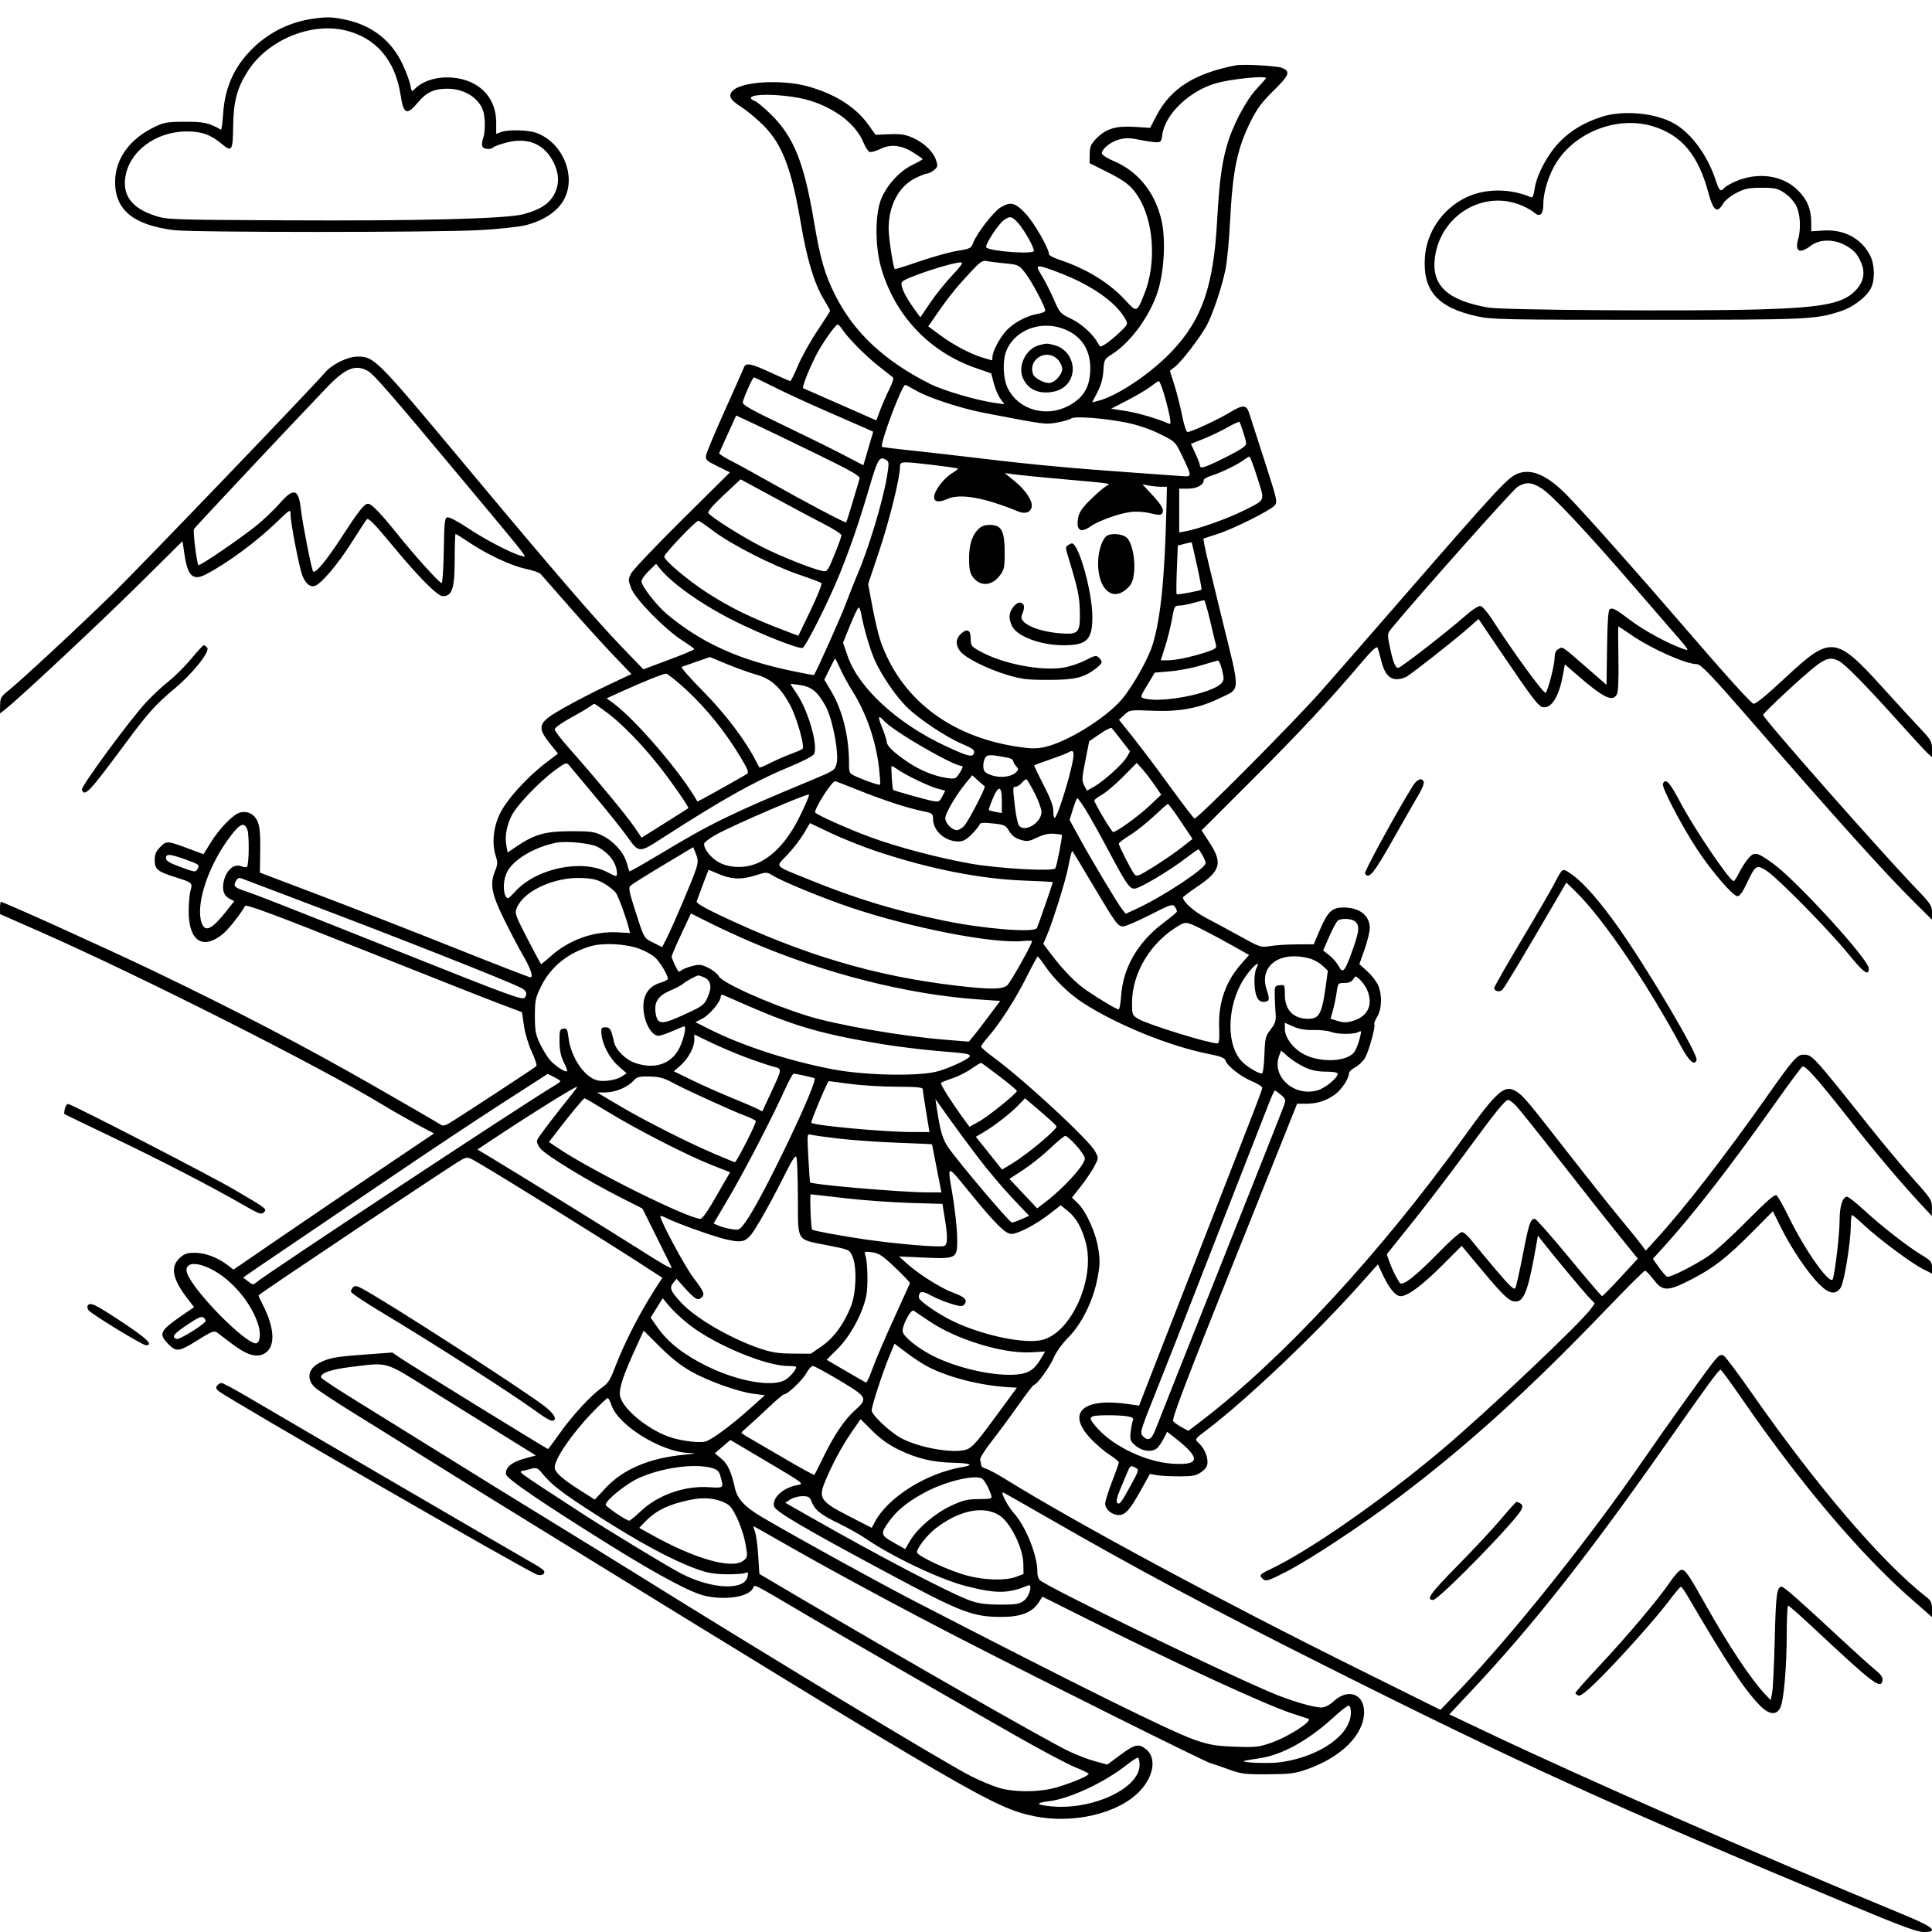 <svg version="1.1" width="1024" height="1024" xmlns="http://www.w3.org/2000/svg"><path d="M165.402 9.997 C 154.229 11.635,143.819 16.573,135.476 24.191 C 124.740 33.994,119.224 45.565,118.269 60.283 C 117.956 65.114,117.430 68.915,117.100 68.731 C 110.502 65.035,108.074 64.501,98.000 64.537 C 88.622 64.569,86.892 64.868,81.808 67.332 C 68.574 73.746,61.000 84.354,61.000 96.478 C 61.000 111.258,70.660 119.201,92.000 121.966 C 101.864 123.245,231.295 123.250,254.324 121.973 C 264.128 121.430,275.038 120.259,278.570 119.372 C 287.673 117.085,294.794 112.529,298.400 106.682 C 306.011 94.344,298.650 75.570,284.175 70.400 C 279.812 68.842,269.184 68.599,265.565 69.975 L 263.000 70.950 263.000 64.942 C 263.000 50.575,252.404 40.965,236.624 41.022 C 230.106 41.045,223.695 43.305,220.182 46.818 C 218.189 48.811,218.187 48.809,217.505 45.156 C 217.129 43.145,215.323 38.252,213.491 34.282 C 207.637 21.598,197.236 13.430,183.131 10.440 C 175.952 8.918,173.223 8.850,165.402 9.997 M182.791 16.039 C 199.095 19.799,209.447 31.786,212.296 50.201 C 213.906 60.606,215.583 61.384,221.399 54.427 C 226.024 48.894,230.087 46.992,237.218 47.022 C 245.873 47.058,253.386 51.591,255.933 58.315 C 257.265 61.831,257.317 70.036,256.028 73.426 C 255.493 74.832,255.317 76.662,255.635 77.491 C 256.280 79.173,260.075 79.525,261.559 78.041 C 262.086 77.514,265.276 76.375,268.647 75.512 C 279.167 72.817,287.533 75.934,292.492 84.396 C 296.237 90.787,296.751 96.817,294.030 102.439 C 291.435 107.799,286.557 111.068,277.500 113.520 C 268.473 115.964,221.961 117.152,150.010 116.778 C 89.099 116.461,88.434 116.435,81.733 114.183 C 70.041 110.254,65.072 103.787,66.385 94.206 C 68.285 80.348,82.481 69.667,99.000 69.669 C 107.063 69.670,111.712 71.363,117.862 76.537 C 122.862 80.745,123.454 79.748,123.575 66.922 C 123.698 53.973,125.696 46.487,131.400 37.613 C 141.884 21.301,164.480 11.815,182.791 16.039 M655.000 34.626 C 632.995 38.915,620.396 46.942,612.864 61.469 L 609.606 67.754 601.314 67.237 C 591.389 66.618,586.085 68.253,580.998 73.502 C 578.161 76.429,577.617 77.734,577.563 81.740 L 577.500 86.500 585.533 90.500 C 596.199 95.812,599.217 98.103,602.931 103.709 C 611.582 116.771,613.118 139.612,606.447 156.000 C 602.467 165.776,602.582 165.743,596.315 158.974 C 587.764 149.738,575.709 142.385,561.230 137.576 C 558.354 136.621,556.000 135.360,556.000 134.775 C 556.000 131.824,548.390 118.493,543.902 113.583 C 538.185 107.328,535.693 106.670,530.260 109.983 C 526.615 112.205,517.613 123.853,515.841 128.639 C 514.752 131.580,514.222 131.851,507.424 132.948 C 503.433 133.592,494.414 136.100,487.380 138.522 C 480.347 140.944,474.450 142.783,474.276 142.609 C 473.382 141.716,471.000 126.069,471.000 121.094 C 471.000 108.986,476.291 98.913,484.957 94.522 C 487.694 93.135,490.574 92.000,491.356 92.000 C 492.138 92.000,493.790 91.181,495.026 90.180 C 497.060 88.533,497.164 88.026,496.118 84.858 C 494.618 80.314,489.730 75.646,483.664 72.967 C 479.843 71.278,477.283 70.895,471.457 71.138 L 464.086 71.446 460.144 65.973 C 453.455 56.687,442.732 49.898,428.309 45.816 C 415.073 42.070,393.956 43.101,388.750 47.748 C 385.677 50.491,386.685 52.737,392.723 56.599 C 395.870 58.613,401.195 63.014,404.557 66.380 C 414.628 76.464,419.542 89.318,424.482 118.500 C 427.656 137.250,431.553 150.214,436.469 158.379 C 438.411 161.604,440.000 164.451,440.000 164.706 C 440.000 164.962,436.944 169.745,433.208 175.335 C 429.472 180.926,424.860 189.207,422.958 193.737 C 421.056 198.267,419.219 201.980,418.875 201.987 C 418.531 201.994,413.887 199.975,408.554 197.500 C 397.999 192.601,395.274 192.075,394.299 194.750 C 393.948 195.713,389.407 205.950,384.208 217.500 C 379.009 229.050,374.538 239.718,374.271 241.207 C 373.825 243.693,374.319 244.176,380.333 247.142 L 386.880 250.370 361.580 275.435 C 347.665 289.221,335.502 302.018,334.551 303.873 C 332.910 307.073,332.911 307.481,334.580 311.873 C 336.757 317.605,352.532 333.666,361.741 339.528 C 365.174 341.712,367.986 343.763,367.991 344.084 C 367.996 344.405,361.924 346.938,354.498 349.711 L 340.997 354.755 329.748 343.086 C 315.705 328.517,292.472 301.553,246.958 247.000 C 199.220 189.781,198.443 189.000,189.295 189.000 C 184.354 189.000,175.869 193.177,172.380 197.328 C 166.199 204.679,74.862 299.827,59.857 314.544 C 42.329 331.737,11.189 360.665,4.302 366.154 C 0.560 369.136,0.098 369.970,0.052 373.823 L 0.000 378.145 2.750 375.995 C 10.090 370.255,53.060 330.063,73.616 309.710 L 96.732 286.823 97.794 293.977 C 99.480 305.339,102.308 307.961,109.092 304.452 C 120.129 298.745,135.750 287.259,146.250 277.129 C 153.911 269.739,154.000 269.688,154.000 272.693 C 154.000 277.138,158.699 301.344,160.310 305.199 C 162.089 309.454,164.396 311.326,166.888 310.536 C 170.274 309.461,179.224 298.883,186.427 287.443 C 190.216 281.425,193.816 275.946,194.426 275.268 C 195.273 274.328,198.447 277.560,207.849 288.938 C 221.680 305.675,231.924 316.008,234.663 315.985 C 239.739 315.942,241.000 311.952,241.000 295.935 C 241.000 288.821,241.214 283.000,241.476 283.000 C 241.738 283.000,244.937 285.002,248.585 287.448 C 258.231 293.917,271.057 299.907,278.676 301.501 C 282.330 302.266,285.862 303.478,286.524 304.196 C 287.187 304.913,294.025 312.700,301.721 321.500 C 309.418 330.300,319.980 341.945,325.195 347.377 L 334.675 357.254 322.087 363.194 C 315.164 366.460,304.651 371.885,298.724 375.248 C 284.869 383.109,284.198 385.025,291.922 394.653 L 295.746 399.418 289.623 404.087 C 279.067 412.135,268.365 423.995,264.818 431.576 C 261.337 439.014,260.630 447.319,262.894 454.179 C 263.819 456.981,263.746 458.363,262.521 461.296 C 259.527 468.462,260.427 473.562,267.065 487.050 C 270.401 493.828,274.871 502.355,276.998 505.997 C 281.271 513.312,282.873 518.000,281.101 518.000 C 280.488 518.000,262.551 511.040,241.243 502.533 C 219.934 494.027,187.928 481.539,170.117 474.783 L 137.734 462.500 137.919 450.841 C 138.052 442.379,137.691 438.196,136.600 435.585 C 134.908 431.536,131.294 429.637,127.222 430.659 C 123.662 431.553,116.257 439.142,111.645 446.625 L 107.870 452.750 100.496 449.998 C 88.601 445.561,88.306 445.540,84.954 448.892 C 82.654 451.193,82.000 452.743,82.000 455.900 C 82.000 460.742,83.487 461.965,93.012 464.954 C 101.979 467.769,102.166 467.935,100.987 472.045 C 100.444 473.938,100.001 478.865,100.002 482.993 C 100.005 498.685,107.366 503.679,117.951 495.172 C 120.950 492.761,127.167 484.962,129.905 480.176 C 130.483 479.165,145.178 484.630,192.081 503.301 C 225.861 516.747,258.713 529.713,265.085 532.114 L 276.671 536.478 277.706 543.664 C 278.289 547.715,280.118 553.792,281.898 557.597 C 283.635 561.308,284.706 564.676,284.278 565.081 C 283.110 566.187,240.934 593.787,237.678 595.576 C 235.812 596.601,234.457 596.799,233.678 596.161 C 233.030 595.630,216.975 586.315,198.000 575.460 C 161.004 554.297,126.262 536.171,81.500 514.678 C 57.458 503.134,1.942 478.000,0.485 478.000 C 0.218 478.000,0.007 479.462,0.015 481.250 L 0.030 484.500 20.265 493.394 C 73.580 516.827,169.963 565.492,203.000 585.659 C 208.993 589.317,220.603 595.841,227.278 599.302 L 230.056 600.742 202.278 619.452 C 187.000 629.742,163.083 645.981,149.128 655.539 L 123.756 672.916 120.600 670.508 C 115.317 666.479,108.847 664.045,103.356 664.022 C 99.043 664.004,97.710 664.469,95.106 666.901 C 90.185 671.498,91.451 677.956,99.275 688.159 L 102.847 692.817 96.674 697.069 C 84.868 705.199,83.997 706.829,88.750 711.906 C 93.276 716.741,94.722 716.611,104.474 710.488 C 112.026 705.747,113.538 705.134,114.995 706.226 C 115.930 706.926,119.505 709.631,122.939 712.236 C 130.678 718.107,135.752 719.697,139.900 717.552 C 146.004 714.395,145.859 704.549,139.525 692.049 C 138.136 689.308,137.000 686.849,137.000 686.583 C 137.000 685.951,240.520 616.817,244.711 614.649 C 247.910 612.995,247.953 613.006,255.211 617.323 C 273.156 627.995,320.956 657.746,340.281 670.270 L 351.061 677.257 349.335 679.879 C 339.822 694.325,331.057 711.230,325.606 725.647 C 323.428 731.408,322.133 733.329,318.931 735.548 C 313.270 739.471,303.010 750.623,296.453 759.980 C 293.362 764.391,290.654 768.000,290.434 768.000 C 289.871 768.000,217.420 723.339,212.222 719.788 L 207.944 716.865 193.126 717.958 C 177.621 719.102,174.428 719.693,169.221 722.386 C 163.084 725.559,162.239 731.247,167.252 735.648 C 169.040 737.218,178.828 743.642,189.002 749.922 C 199.176 756.203,215.150 766.161,224.500 772.052 C 233.850 777.943,261.075 794.815,285.000 809.546 C 515.662 951.565,526.924 958.120,547.848 962.555 C 568.679 966.971,592.989 961.203,604.237 949.178 C 611.691 941.208,613.042 931.538,607.328 927.043 C 603.476 924.013,601.451 924.476,593.819 930.134 L 586.894 935.268 580.373 933.503 C 576.787 932.532,570.362 930.050,566.096 927.987 C 554.072 922.173,477.604 878.520,422.000 845.730 L 402.500 834.230 401.858 824.365 C 401.505 818.939,400.729 813.262,400.133 811.750 C 399.537 810.237,399.222 809.000,399.432 809.000 C 399.642 809.000,405.369 812.196,412.157 816.102 C 437.990 830.967,476.779 851.927,510.500 869.242 C 554.419 891.793,638.896 933.870,641.525 934.504 C 642.611 934.766,646.875 936.218,651.000 937.731 C 657.867 940.250,659.639 940.475,672.000 940.398 C 683.786 940.325,686.419 939.990,692.733 937.762 C 711.090 931.285,722.962 919.366,722.990 907.385 C 723.013 897.854,714.616 894.738,707.132 901.500 C 704.581 903.804,702.267 905.000,700.359 905.000 C 695.951 905.000,683.730 901.354,673.401 896.958 C 644.042 884.462,554.905 841.115,551.125 837.495 C 550.369 836.771,549.786 834.901,549.830 833.339 C 550.066 824.958,543.764 809.065,537.419 802.042 C 534.245 798.528,530.271 791.000,531.591 791.000 C 531.786 791.000,540.846 796.123,551.723 802.384 C 602.942 831.866,638.934 851.094,704.500 884.003 C 805.834 934.864,854.763 957.111,981.829 1010.101 C 1007.871 1020.961,1016.140 1024.000,1019.652 1024.000 C 1027.769 1024.000,1024.739 1021.324,1009.500 1015.034 C 930.276 982.336,841.712 943.554,787.839 917.970 L 768.177 908.633 779.970 896.066 C 812.550 861.348,841.482 824.686,883.007 765.500 C 905.938 732.817,910.932 726.000,911.949 726.000 C 912.339 726.000,917.545 733.088,923.518 741.750 C 954.231 786.292,986.044 823.853,1013.180 847.613 L 1024.000 857.087 1024.000 852.937 C 1024.000 849.597,1023.464 848.370,1021.250 846.644 C 997.475 828.109,962.761 787.563,928.146 737.900 C 921.164 727.883,914.641 719.195,913.649 718.594 C 912.150 717.684,911.340 718.088,908.829 721.000 C 905.767 724.552,883.064 756.248,870.508 774.500 C 842.343 815.443,801.478 866.519,773.358 895.925 L 763.483 906.251 720.992 885.167 C 646.935 848.422,570.799 807.459,532.669 783.847 C 528.361 781.180,523.749 778.724,522.419 778.390 C 521.088 778.056,520.000 777.194,520.000 776.473 C 520.000 775.753,519.761 774.541,519.469 773.780 C 519.174 773.012,521.883 768.642,525.564 763.948 C 529.208 759.302,535.589 750.663,539.743 744.750 C 543.897 738.837,547.625 734.000,548.027 734.000 C 549.542 734.000,556.395 724.585,558.478 719.642 C 559.748 716.629,562.964 712.161,566.245 708.851 C 573.293 701.742,579.212 689.835,581.581 678.002 C 583.013 670.848,583.101 668.319,582.140 662.002 C 580.824 653.362,575.693 641.991,571.142 637.634 L 568.149 634.768 572.964 628.634 C 575.613 625.260,578.803 620.534,580.053 618.131 C 582.308 613.797,582.311 613.733,580.452 610.281 C 577.128 604.109,542.698 572.228,526.750 560.555 C 523.038 557.838,520.000 555.208,520.000 554.711 C 520.000 554.214,521.749 551.819,523.888 549.390 C 529.916 542.541,538.494 529.130,544.258 517.542 C 547.141 511.745,549.725 507.002,550.000 507.003 C 550.275 507.003,551.995 509.197,553.822 511.878 C 558.735 519.086,566.652 526.802,574.000 531.543 C 592.043 543.183,619.778 554.470,640.405 558.567 C 646.900 559.857,649.089 560.705,649.533 562.104 C 650.450 564.993,657.741 570.701,663.632 573.143 C 666.585 574.367,669.000 575.881,669.000 576.508 C 669.000 577.707,667.188 582.417,638.032 657.000 C 628.035 682.575,616.226 712.845,611.790 724.266 L 603.725 745.032 598.613 744.266 C 573.919 740.565,564.945 748.603,578.165 762.581 C 580.954 765.530,585.433 769.353,588.118 771.076 C 590.803 772.799,593.000 774.629,593.000 775.142 C 593.000 775.655,591.383 780.221,589.406 785.288 C 587.430 790.354,585.798 795.598,585.781 796.940 C 585.742 799.995,589.333 803.000,593.022 803.000 C 596.481 803.000,598.953 800.170,604.990 789.293 L 609.480 781.204 612.990 781.852 C 614.920 782.208,620.325 782.500,625.000 782.500 C 632.287 782.500,633.964 782.169,636.750 780.182 C 639.172 778.455,640.000 777.104,640.000 774.882 C 640.000 771.396,638.044 767.255,635.168 764.652 C 633.145 762.821,633.177 762.773,639.815 757.736 C 660.348 742.156,696.532 707.869,719.415 682.309 L 730.330 670.118 732.731 675.302 C 736.182 682.751,739.687 687.000,742.379 687.000 C 746.103 687.000,753.860 681.233,764.616 670.468 L 774.732 660.344 785.116 672.789 C 797.493 687.623,800.352 690.214,803.890 689.803 C 808.053 689.320,810.348 682.563,814.458 658.688 L 815.114 654.875 817.284 657.688 C 822.304 664.195,838.578 683.781,841.781 687.170 L 845.250 690.840 843.229 693.670 C 837.878 701.161,788.025 748.336,764.500 768.169 C 732.469 795.174,693.431 822.333,672.750 832.000 C 667.576 834.418,667.176 835.071,669.622 837.101 C 671.020 838.262,672.704 837.694,681.858 832.974 C 694.301 826.557,720.521 809.286,739.846 794.777 C 776.928 766.935,810.222 736.832,851.223 694.070 C 862.071 682.756,871.372 673.500,871.892 673.500 C 872.412 673.500,874.470 675.637,876.465 678.250 C 881.283 684.561,883.894 684.559,896.241 678.234 C 908.154 672.131,915.120 666.723,928.700 653.035 L 939.665 641.983 943.940 650.611 C 949.265 661.357,957.749 674.013,963.809 680.250 C 969.244 685.843,972.945 686.540,975.610 682.473 C 977.457 679.653,980.883 658.677,980.954 649.750 C 980.979 646.587,981.277 644.000,981.616 644.000 C 981.955 644.000,984.993 646.558,988.366 649.685 C 996.337 657.073,1012.984 669.451,1019.153 672.577 L 1024.000 675.034 1024.000 671.750 C 1024.000 668.845,1023.381 668.097,1018.614 665.245 C 1011.203 660.813,996.849 649.604,987.594 641.022 C 983.352 637.090,979.346 634.049,978.691 634.265 C 976.334 635.042,975.029 639.639,975.015 647.220 C 975.002 654.150,972.639 674.342,971.425 677.900 C 970.155 681.623,956.953 663.170,948.521 645.885 C 945.466 639.623,942.351 634.085,941.599 633.578 C 940.585 632.894,936.531 636.401,925.866 647.188 C 917.965 655.180,908.800 663.521,905.500 665.724 C 897.684 670.940,885.100 677.254,883.644 676.689 C 883.015 676.445,881.048 674.219,879.273 671.742 L 876.047 667.238 881.811 660.869 C 897.912 643.077,917.009 618.470,940.871 584.767 C 948.166 574.465,954.641 565.722,955.259 565.340 C 956.740 564.425,963.008 571.459,980.157 593.279 C 993.885 610.747,1007.299 626.637,1018.330 638.500 L 1023.910 644.500 1023.955 640.192 C 1023.997 636.133,1023.446 635.269,1014.386 625.192 C 1009.098 619.312,998.669 606.850,991.211 597.500 C 960.156 558.568,960.554 559.000,955.722 559.000 C 952.564 559.000,950.146 561.771,936.968 580.500 C 914.533 612.383,892.542 640.721,877.387 657.276 L 872.274 662.862 869.938 659.681 C 868.653 657.931,863.495 651.550,858.475 645.500 C 853.456 639.450,841.111 623.925,831.043 611.000 C 809.965 583.941,807.617 581.131,804.090 578.757 C 797.669 574.434,793.906 577.606,776.152 602.303 C 731.871 663.901,680.287 719.760,637.230 752.740 L 629.864 758.382 626.417 756.525 C 624.521 755.504,622.455 754.048,621.825 753.289 C 620.930 752.210,627.958 733.731,654.090 668.457 L 687.500 585.003 692.007 585.002 C 697.998 584.999,702.496 583.621,707.239 580.334 C 710.915 577.787,715.000 571.699,715.000 568.767 C 715.000 568.045,716.494 566.650,718.320 565.667 C 720.146 564.683,722.456 562.498,723.453 560.810 C 725.464 557.406,729.162 544.070,728.425 542.879 C 728.167 542.462,728.864 540.631,729.974 538.810 C 732.409 534.817,732.646 527.481,730.504 522.356 C 729.682 520.388,727.094 517.025,724.754 514.884 L 720.500 510.991 723.250 503.206 C 724.763 498.924,726.000 493.851,726.000 491.933 C 726.000 485.235,720.636 481.000,712.155 481.000 C 705.914 481.000,703.705 483.112,699.423 493.177 L 696.307 500.500 687.404 500.537 C 682.507 500.558,676.172 500.954,673.327 501.418 C 668.248 502.245,667.957 502.151,657.327 496.272 C 651.372 492.978,643.205 488.572,639.177 486.480 C 632.970 483.255,627.000 477.963,627.000 475.686 C 627.000 475.342,630.373 472.785,634.494 470.004 C 646.962 461.591,648.138 457.456,641.125 446.692 L 636.850 440.130 663.686 413.315 C 688.896 388.125,704.542 371.328,721.979 350.733 C 726.826 345.008,729.634 342.406,730.072 343.233 C 730.441 343.930,731.294 346.857,731.968 349.738 C 733.613 356.766,736.254 360.000,740.350 360.000 C 742.113 360.000,744.668 359.242,746.027 358.317 C 751.190 354.802,770.772 339.375,777.084 333.850 L 783.669 328.088 794.299 343.794 C 812.174 370.206,815.413 374.473,817.856 374.827 C 822.267 375.466,826.161 369.373,828.195 358.646 L 829.431 352.134 835.465 357.378 C 849.882 369.907,854.708 372.282,857.010 367.981 C 857.699 366.694,857.984 359.800,857.795 348.980 C 857.633 339.639,857.608 331.998,857.740 331.999 C 857.872 331.999,860.982 334.055,864.651 336.567 C 875.448 343.959,893.497 351.997,899.310 352.002 C 901.454 352.004,907.333 358.141,927.958 381.907 C 973.566 434.461,999.238 462.970,1014.921 478.479 L 1024.000 487.458 1024.000 483.581 C 1024.000 480.085,1023.188 478.859,1015.734 471.102 C 996.752 451.348,934.500 380.728,934.500 378.948 C 934.500 377.860,956.172 357.736,962.591 352.864 C 968.079 348.698,970.584 348.199,974.800 350.428 C 978.072 352.158,989.243 363.564,1006.702 383.000 C 1013.866 390.975,1020.688 398.357,1021.863 399.405 L 1024.000 401.310 1024.000 396.985 C 1024.000 393.048,1023.440 392.071,1017.746 386.080 C 1014.306 382.461,1005.352 372.710,997.848 364.412 C 973.188 337.140,970.304 336.799,947.124 358.415 C 936.062 368.731,930.869 373.004,929.406 372.994 C 928.303 372.987,913.957 357.089,891.514 331.000 C 868.546 304.303,839.698 271.866,830.841 262.781 C 820.284 251.953,811.892 248.190,804.538 250.986 C 799.117 253.047,794.521 258.022,738.500 322.481 C 724.200 338.934,706.917 358.720,700.094 366.448 C 685.580 382.889,634.443 434.329,633.104 433.837 C 632.599 433.652,626.791 426.055,620.197 416.956 C 613.603 407.856,604.807 396.156,600.650 390.956 L 593.092 381.500 595.948 378.851 C 598.790 376.216,598.867 376.205,611.152 376.713 C 625.285 377.297,635.699 375.328,646.573 370.016 C 657.680 364.589,657.590 368.193,647.629 327.749 C 642.854 308.362,638.691 290.915,638.379 288.977 L 637.812 285.454 645.110 283.104 C 653.715 280.332,673.055 270.702,675.548 267.947 C 677.217 266.102,676.987 265.085,670.078 243.761 C 666.112 231.517,662.532 220.407,662.124 219.071 C 660.719 214.479,658.789 214.376,651.955 218.527 C 645.546 222.421,631.426 228.965,629.387 228.988 C 628.775 228.995,627.494 225.063,626.541 220.250 C 625.587 215.438,623.738 208.127,622.432 204.004 L 620.056 196.507 622.902 194.280 C 626.208 191.692,635.589 179.530,639.315 173.000 C 642.463 167.484,647.424 152.867,649.502 142.992 C 650.351 138.956,651.467 127.294,651.983 117.077 C 653.355 89.896,655.809 78.283,663.305 63.500 C 666.358 57.478,669.296 53.610,675.189 47.854 C 683.460 39.777,684.152 37.769,679.301 35.924 C 676.492 34.857,658.695 33.905,655.000 34.626 M671.000 41.394 C 671.000 41.611,668.751 44.199,666.002 47.144 C 660.136 53.431,652.965 67.260,650.073 77.864 C 647.395 87.682,646.205 97.105,645.064 117.518 C 643.163 151.534,637.164 168.992,621.652 185.646 C 610.424 197.701,592.132 210.018,581.674 212.566 L 578.847 213.255 581.640 207.915 C 583.543 204.274,584.556 200.633,584.821 196.476 C 585.199 190.534,585.319 190.309,589.480 187.676 C 599.231 181.507,609.475 167.463,613.621 154.578 C 617.075 143.842,617.962 126.701,615.584 116.603 C 612.142 101.982,603.203 90.861,590.579 85.496 C 586.953 83.955,584.000 82.074,584.000 81.305 C 584.000 78.888,588.599 75.185,593.135 73.951 C 596.538 73.026,598.823 73.037,603.500 74.004 C 606.800 74.687,610.846 75.303,612.491 75.373 C 615.264 75.491,615.523 75.200,616.038 71.404 C 617.534 60.370,630.731 47.880,645.017 43.978 C 652.965 41.807,671.000 40.014,671.000 41.394 M429.657 53.435 C 443.339 57.785,453.763 66.050,457.740 75.702 C 458.708 78.051,460.125 80.214,460.889 80.508 C 461.653 80.803,464.258 80.085,466.677 78.914 C 472.245 76.219,477.852 76.886,484.370 81.020 C 486.917 82.635,489.000 84.138,489.000 84.361 C 489.000 84.583,486.546 85.966,483.547 87.433 C 476.637 90.814,469.756 98.412,466.914 105.798 C 463.796 113.903,463.783 130.292,466.885 141.432 C 473.953 166.813,492.401 186.482,517.191 195.066 L 525.374 197.900 526.693 203.054 C 527.419 205.889,528.985 209.574,530.173 211.243 L 532.334 214.277 527.417 213.578 C 517.561 212.178,500.037 207.044,492.976 203.488 C 468.635 191.230,452.562 176.176,442.599 156.304 C 437.127 145.392,434.746 137.104,431.447 117.500 C 426.182 86.210,420.773 72.673,408.801 60.826 C 405.092 57.156,401.144 53.863,400.029 53.509 C 398.913 53.155,398.000 52.475,398.000 51.999 C 398.000 49.066,418.901 50.014,429.657 53.435 M849.000 61.888 C 839.828 64.857,832.895 68.945,826.989 74.866 C 820.466 81.406,814.370 92.730,813.389 100.128 C 812.981 103.199,812.308 104.896,811.616 104.598 C 800.251 99.720,786.924 99.790,776.791 104.781 C 764.374 110.896,756.077 123.120,755.214 136.573 C 754.080 154.237,762.074 163.156,783.102 167.689 C 790.820 169.353,798.103 169.500,873.000 169.500 C 958.607 169.500,962.231 169.339,975.611 164.939 C 982.282 162.745,989.163 157.519,991.609 152.789 C 993.874 148.410,993.676 140.246,991.189 135.370 C 986.617 126.408,977.420 121.486,966.543 122.178 L 960.000 122.595 960.000 118.163 C 960.000 110.961,957.947 105.893,953.027 100.952 C 945.001 92.891,931.887 90.982,919.915 96.132 C 917.246 97.280,914.544 98.845,913.909 99.610 C 912.003 101.906,911.242 101.249,909.441 95.750 C 905.114 82.540,896.720 70.951,887.626 65.632 C 877.778 59.871,860.426 58.190,849.000 61.888 M876.187 66.976 C 891.426 71.683,900.247 82.338,905.557 102.452 C 907.988 111.659,910.224 113.312,913.171 108.080 C 914.124 106.387,917.129 103.917,920.171 102.326 C 924.706 99.954,926.703 99.536,933.573 99.519 C 940.724 99.502,942.121 99.814,945.803 102.251 C 948.090 103.764,950.869 106.784,951.980 108.961 C 954.179 113.272,954.657 121.221,953.053 126.814 C 951.183 133.336,953.859 134.735,959.692 130.286 C 964.211 126.839,971.521 126.602,977.500 129.709 C 982.430 132.270,984.455 134.452,986.543 139.448 C 988.563 144.283,987.815 148.878,984.334 153.014 C 977.848 160.723,967.372 162.961,933.000 163.985 C 896.924 165.059,797.044 164.402,789.000 163.037 C 767.286 159.352,758.607 151.303,760.513 136.614 C 763.464 113.871,786.661 100.133,806.963 109.104 C 809.418 110.189,812.214 111.789,813.176 112.659 C 816.170 115.368,818.000 113.646,818.000 108.120 C 818.000 101.671,820.977 92.269,825.009 85.986 C 835.545 69.567,857.805 61.298,876.187 66.976 M539.898 118.537 C 542.982 122.049,548.000 130.987,548.000 132.967 C 548.000 134.918,524.856 133.256,522.754 131.154 C 521.737 130.137,529.066 118.768,532.116 116.632 C 535.425 114.313,536.399 114.552,539.898 118.537 M533.112 139.647 C 539.542 140.245,540.055 140.485,543.175 144.367 C 546.512 148.520,554.000 162.517,554.000 164.603 C 554.000 165.231,552.163 166.038,549.917 166.397 C 544.063 167.333,536.842 171.277,533.028 175.620 C 529.526 179.609,526.058 186.356,526.022 189.250 C 526.010 190.213,525.888 190.995,525.750 190.989 C 525.612 190.983,523.436 190.352,520.914 189.586 C 514.270 187.570,505.415 182.890,498.247 177.608 L 491.994 173.000 496.650 166.250 C 502.639 157.569,507.071 152.074,514.445 144.187 C 519.779 138.482,520.696 137.889,523.363 138.423 C 524.999 138.750,529.386 139.301,533.112 139.647 M504.684 145.952 C 501.077 149.776,495.802 156.348,492.962 160.557 L 487.798 168.209 484.286 163.355 C 479.440 156.656,476.873 150.858,478.099 149.381 C 479.971 147.125,503.926 139.215,509.371 139.055 C 510.723 139.015,509.424 140.928,504.684 145.952 M559.853 143.946 C 577.792 150.560,591.459 159.966,596.506 169.173 C 597.927 171.764,597.834 171.978,593.486 176.122 C 591.018 178.474,587.679 181.234,586.065 182.256 C 583.167 184.090,583.117 184.087,581.983 181.968 C 579.455 177.245,573.190 171.541,567.645 168.914 C 562.013 166.246,561.667 165.857,558.544 158.673 C 556.758 154.565,553.885 148.908,552.158 146.102 C 548.408 140.007,548.842 139.886,559.853 143.946 M446.564 174.750 C 449.518 179.279,459.070 188.881,466.000 194.288 C 469.575 197.077,472.873 199.673,473.328 200.058 C 473.784 200.442,472.939 203.161,471.450 206.100 C 469.961 209.038,467.779 214.005,466.601 217.138 L 464.460 222.834 445.480 214.447 C 435.041 209.833,426.138 205.925,425.696 205.761 C 424.774 205.421,429.988 192.695,433.793 186.000 C 437.283 179.858,442.995 172.000,443.970 172.000 C 444.410 172.000,445.577 173.238,446.564 174.750 M565.727 175.163 C 574.218 179.166,578.407 186.788,577.821 197.167 C 577.332 205.823,573.872 211.156,566.119 215.207 C 554.203 221.431,539.613 217.094,534.090 205.685 C 531.606 200.554,531.279 190.971,533.413 185.862 C 538.319 174.120,553.119 169.220,565.727 175.163 M550.333 183.097 C 543.797 184.990,539.450 193.843,542.015 200.037 C 544.173 205.246,548.434 208.001,554.327 207.996 C 560.839 207.992,565.576 205.260,567.641 200.316 C 570.549 193.356,566.493 185.064,559.186 183.035 C 554.951 181.859,554.603 181.861,550.333 183.097 M560.545 190.455 C 561.895 191.805,563.000 194.075,563.000 195.500 C 563.000 198.617,558.907 203.000,555.996 203.000 C 553.125 203.000,548.376 200.423,547.621 198.455 C 544.598 190.577,554.523 184.432,560.545 190.455 M195.186 196.750 C 198.223 198.525,207.631 209.350,243.554 252.406 C 282.465 299.044,279.601 295.361,276.376 294.614 C 271.471 293.478,257.369 286.159,247.962 279.867 C 243.021 276.562,238.195 274.008,237.239 274.192 C 235.680 274.491,235.472 276.311,235.226 291.763 C 235.076 301.243,234.547 309.000,234.052 309.000 C 232.891 309.000,220.281 295.063,210.979 283.500 C 201.501 271.718,196.945 267.000,195.047 267.000 C 193.105 267.000,190.120 270.752,181.599 283.904 C 173.037 297.121,166.876 304.538,165.913 302.788 C 164.952 301.044,160.258 276.960,159.424 269.500 C 158.253 259.026,155.579 258.380,148.254 266.801 C 145.479 269.992,140.074 275.167,136.243 278.301 C 128.078 284.981,105.843 300.176,105.189 299.522 C 104.283 298.616,102.172 281.516,102.826 280.376 C 103.410 279.356,151.242 228.389,172.979 205.624 C 183.125 194.998,188.508 192.848,195.186 196.750 M410.767 205.370 C 416.670 208.324,428.475 213.773,437.000 217.479 C 445.525 221.184,454.822 225.249,457.659 226.511 L 462.819 228.806 460.211 237.700 L 457.603 246.593 446.051 240.591 C 439.698 237.289,425.275 230.180,414.000 224.793 C 398.129 217.209,393.544 214.600,393.696 213.238 C 393.920 211.227,398.918 200.000,399.590 200.000 C 399.834 200.000,404.863 202.417,410.767 205.370 M616.967 208.891 C 618.096 212.680,619.412 217.883,619.892 220.452 C 620.664 224.585,620.577 225.040,619.132 224.398 C 613.372 221.837,603.022 218.821,596.528 217.812 L 588.936 216.631 597.752 212.066 C 602.601 209.555,608.128 206.267,610.034 204.761 C 611.940 203.255,613.818 202.017,614.208 202.011 C 614.597 202.005,615.839 205.101,616.967 208.891 M485.436 206.963 C 492.447 210.975,509.229 216.460,522.000 218.914 C 554.234 225.109,554.032 225.082,560.421 223.925 C 563.764 223.320,567.061 222.360,567.746 221.793 C 569.410 220.416,585.552 221.656,597.368 224.069 C 603.038 225.228,609.612 227.474,614.709 229.996 C 622.872 234.034,622.938 234.097,626.395 241.278 C 631.833 252.575,631.839 252.765,626.770 252.373 C 624.422 252.192,612.600 251.345,600.500 250.490 C 567.877 248.186,547.309 246.270,520.000 242.991 C 506.525 241.372,489.283 239.408,481.684 238.625 C 474.086 237.843,467.694 237.028,467.481 236.814 C 466.195 235.528,478.023 204.000,479.792 204.000 C 480.047 204.000,482.587 205.334,485.436 206.963 M432.819 240.612 C 452.058 250.001,456.042 252.299,455.592 253.746 C 455.293 254.711,453.649 260.225,451.940 266.000 C 450.231 271.775,448.672 276.661,448.476 276.857 C 448.014 277.320,426.502 265.965,407.955 255.467 C 399.955 250.940,390.587 245.811,387.137 244.069 C 383.688 242.328,381.008 240.540,381.183 240.096 C 381.357 239.653,383.455 235.000,385.845 229.757 L 390.190 220.225 399.845 224.729 C 405.155 227.205,419.993 234.353,432.819 240.612 M659.177 229.784 C 660.952 235.500,660.952 235.500,658.726 237.267 C 656.179 239.288,641.623 246.569,638.250 247.508 C 636.740 247.929,635.997 247.701,635.990 246.817 C 635.985 246.093,634.905 243.191,633.591 240.368 L 631.202 235.237 637.851 232.610 C 641.508 231.165,647.196 228.446,650.492 226.567 C 653.787 224.687,656.690 223.356,656.942 223.609 C 657.195 223.861,658.200 226.640,659.177 229.784 M666.422 253.169 C 670.483 266.137,671.156 264.626,658.500 270.938 C 650.523 274.916,635.469 280.258,628.614 281.545 L 625.000 282.223 625.000 270.611 L 625.000 259.000 629.671 259.000 C 634.325 259.000,638.000 257.016,638.000 254.503 C 638.000 253.851,639.913 252.744,642.250 252.045 C 646.945 250.640,656.385 246.025,659.500 243.613 C 660.600 242.761,661.820 242.049,662.212 242.032 C 662.603 242.014,664.498 247.026,666.422 253.169 M469.956 243.951 C 471.210 244.745,471.232 245.942,470.112 252.605 C 467.817 266.262,460.158 291.456,454.032 305.500 C 452.832 308.250,450.254 314.775,448.303 320.000 C 445.710 326.944,433.618 354.035,431.441 357.776 C 431.353 357.928,425.752 356.885,418.996 355.459 C 391.270 349.605,371.640 340.641,353.593 325.592 C 348.018 320.942,340.000 310.621,340.000 308.093 C 340.000 307.165,341.741 304.706,343.869 302.628 L 347.737 298.851 349.620 301.175 C 356.335 309.470,372.093 320.565,389.500 329.256 C 403.766 336.379,423.467 344.142,425.397 343.401 C 427.062 342.762,438.708 319.688,444.527 305.500 C 450.303 291.418,455.319 276.895,460.503 259.250 C 465.386 242.631,466.084 241.502,469.956 243.951 M494.886 246.478 C 501.698 247.281,507.455 248.121,507.678 248.345 C 507.902 248.569,506.515 249.678,504.596 250.811 C 502.677 251.943,499.733 254.766,498.054 257.085 C 492.834 264.291,494.716 267.785,502.039 264.483 C 508.859 261.407,521.350 263.604,539.775 271.121 C 543.379 272.592,546.241 271.600,546.816 268.682 C 547.421 265.606,543.672 259.843,538.107 255.296 L 532.500 250.715 537.000 251.358 C 539.475 251.712,548.925 252.671,558.000 253.489 C 592.287 256.580,588.832 256.045,586.000 257.832 C 584.625 258.700,580.954 261.905,577.841 264.955 C 573.711 269.003,571.994 271.511,571.482 274.242 C 570.205 281.055,572.639 282.817,578.026 278.981 C 582.027 276.132,592.846 272.222,598.977 271.409 C 602.212 270.980,606.236 271.217,609.663 272.039 C 614.290 273.149,615.295 273.140,616.011 271.983 C 617.135 270.163,615.732 267.705,610.114 261.655 L 605.500 256.685 608.875 257.343 C 610.731 257.704,613.656 257.999,615.375 257.998 L 618.500 257.996 618.256 268.248 C 617.353 306.224,615.245 327.383,610.954 341.546 C 608.616 349.261,600.230 364.107,594.361 370.920 C 585.738 380.929,565.041 393.604,553.359 396.029 C 548.989 396.936,545.952 396.854,538.197 395.616 C 502.944 389.989,477.424 370.118,466.777 340.004 C 465.707 336.977,463.773 328.885,462.479 322.021 L 460.127 309.543 465.996 292.021 C 471.446 275.752,477.000 253.272,477.000 247.484 C 477.000 244.466,477.555 244.434,494.886 246.478 M410.015 263.513 C 419.632 268.746,431.660 275.158,436.745 277.763 C 441.830 280.368,445.993 283.039,445.995 283.699 C 445.998 284.358,444.322 289.006,442.272 294.028 C 438.691 302.798,438.436 303.137,435.821 302.614 C 430.449 301.540,413.315 294.683,403.604 289.721 C 393.111 284.360,376.754 274.028,375.471 271.952 C 374.968 271.139,377.765 267.853,383.602 262.402 C 388.496 257.832,392.507 254.072,392.515 254.046 C 392.523 254.021,400.398 258.281,410.015 263.513 M817.054 258.843 C 822.872 262.562,840.343 281.170,866.972 312.005 C 870.532 316.127,877.742 324.450,882.994 330.500 C 896.588 346.159,896.025 345.273,891.342 343.621 C 883.963 341.017,871.216 334.083,864.592 329.069 C 856.396 322.866,854.707 321.945,853.218 322.865 C 852.399 323.372,851.961 329.549,851.772 343.296 L 851.500 363.002 843.170 355.751 C 827.235 341.881,828.423 342.703,826.104 343.944 C 824.621 344.738,824.000 346.040,824.000 348.353 C 824.000 352.283,820.559 365.841,819.223 367.177 C 818.350 368.050,801.975 345.594,790.663 328.013 C 788.368 324.445,785.692 321.372,784.717 321.184 C 783.655 320.980,780.252 323.213,776.223 326.759 C 766.631 335.200,742.361 354.000,741.057 354.000 C 739.540 354.000,738.241 350.698,736.609 342.695 C 735.224 335.903,735.226 335.884,737.857 332.695 C 751.739 315.866,801.664 259.771,804.214 258.138 C 808.653 255.295,811.774 255.467,817.054 258.843 M378.180 281.501 C 387.782 288.724,409.718 299.889,423.500 304.568 C 429.550 306.622,434.885 308.642,435.355 309.056 C 435.825 309.471,433.271 315.920,429.680 323.388 L 423.150 336.967 416.825 334.577 C 398.048 327.482,386.747 321.966,374.218 313.782 C 364.147 307.204,352.148 297.042,352.063 295.020 C 352.002 293.587,368.740 276.000,370.163 276.000 C 370.551 276.000,374.158 278.475,378.180 281.501 M519.358 279.745 C 515.541 282.873,513.685 287.988,513.615 295.581 C 513.566 300.769,514.024 303.388,515.327 305.376 C 518.971 310.937,525.479 310.860,529.795 305.204 C 532.249 301.986,532.500 300.863,532.500 293.079 C 532.500 281.759,531.007 278.597,525.493 278.245 C 522.859 278.076,520.771 278.587,519.358 279.745 M587.223 283.671 C 584.471 284.778,582.000 291.794,582.000 298.500 C 582.000 312.227,589.499 318.994,597.142 312.164 C 599.689 309.889,600.454 308.257,601.012 303.914 C 601.945 296.646,599.973 287.206,597.021 284.816 C 594.905 283.103,590.049 282.535,587.223 283.671 M634.449 299.834 C 635.943 306.618,637.016 312.315,636.833 312.496 C 636.190 313.129,624.051 315.384,623.651 314.944 C 623.429 314.700,623.476 308.793,623.756 301.818 L 624.265 289.136 627.882 288.236 C 629.872 287.741,631.552 287.373,631.616 287.418 C 631.680 287.463,632.955 293.050,634.449 299.834 M566.029 288.961 C 564.808 289.733,564.756 290.538,565.721 293.696 C 571.337 312.065,572.182 315.977,572.337 324.325 C 572.543 335.456,571.667 336.418,562.000 335.676 C 549.613 334.725,539.856 330.190,541.551 326.173 C 543.220 322.217,543.159 320.275,541.342 319.578 C 540.043 319.079,538.847 319.639,537.253 321.492 C 534.625 324.547,534.391 327.922,536.521 332.040 C 539.299 337.412,551.789 342.000,563.634 342.000 C 576.136 342.000,579.015 339.148,578.978 326.800 C 578.940 313.708,571.727 287.927,568.128 288.015 C 567.782 288.024,566.838 288.449,566.029 288.961 M641.450 329.250 C 642.889 335.438,644.294 341.245,644.571 342.156 C 644.965 343.450,643.701 344.254,638.788 345.835 C 630.983 348.346,622.949 350.000,618.557 350.000 L 615.212 350.000 617.627 342.395 C 618.956 338.213,620.574 331.688,621.225 327.895 C 622.323 321.492,622.589 320.999,624.954 320.981 C 626.354 320.970,629.750 320.335,632.500 319.570 C 635.250 318.805,637.800 318.139,638.166 318.089 C 638.533 318.040,640.010 323.063,641.450 329.250 M456.544 325.750 C 457.656 332.316,461.165 344.315,463.552 349.713 C 467.079 357.689,474.534 368.664,480.426 374.557 C 486.878 381.009,501.312 390.632,510.205 394.412 C 515.539 396.679,516.669 397.551,516.266 399.090 C 515.610 401.598,513.102 400.981,501.043 395.348 C 475.670 383.496,455.166 364.679,449.326 347.887 L 446.818 340.675 450.592 331.338 C 452.667 326.202,454.713 322.000,455.137 322.000 C 455.562 322.000,456.195 323.688,456.544 325.750 M509.221 336.008 C 506.479 338.563,506.382 341.945,508.958 345.219 C 511.709 348.717,522.966 354.395,533.537 357.618 C 541.329 359.993,544.199 360.351,555.500 360.355 C 569.598 360.359,574.383 359.233,580.681 354.429 C 584.418 351.580,584.656 350.799,582.458 348.601 C 581.069 347.212,580.351 347.351,575.208 350.005 C 572.069 351.625,566.800 353.368,563.500 353.878 C 551.392 355.749,531.473 351.835,519.500 345.231 C 514.805 342.642,514.500 342.232,514.500 338.511 C 514.500 333.810,512.566 332.893,509.221 336.008 M101.490 349.012 C 98.335 352.869,92.932 358.269,89.483 361.013 C 86.034 363.758,80.653 368.767,77.525 372.146 C 68.724 381.652,42.771 416.961,43.393 418.582 C 44.903 422.518,47.151 420.116,66.867 393.500 C 78.408 377.918,82.568 373.296,92.542 364.965 C 102.234 356.870,111.476 345.278,109.824 343.288 C 109.236 342.580,108.411 342.000,107.991 342.000 C 107.571 342.000,104.645 345.155,101.490 349.012 M400.977 357.599 C 408.679 359.730,413.793 364.383,418.838 373.848 C 422.392 380.515,426.693 395.775,425.347 396.938 C 424.881 397.340,422.250 398.485,419.500 399.481 C 416.750 400.478,411.867 402.607,408.649 404.212 C 405.431 405.817,402.675 406.989,402.526 406.815 C 402.377 406.642,401.454 404.925,400.477 403.000 C 395.064 392.344,383.934 377.721,372.453 366.181 C 365.711 359.406,360.714 353.672,361.348 353.439 C 361.981 353.207,365.597 351.942,369.381 350.629 L 376.263 348.242 385.381 352.024 C 390.397 354.105,397.415 356.613,400.977 357.599 M445.462 354.698 C 446.896 357.831,449.823 363.171,451.966 366.564 C 459.192 378.006,464.303 392.853,465.884 407.000 C 466.406 411.675,466.676 415.657,466.484 415.849 C 466.029 416.304,459.779 414.232,454.310 411.813 C 450.000 409.906,450.000 409.906,450.000 404.526 C 450.000 390.309,446.548 376.421,440.484 366.242 L 436.906 360.235 439.662 354.618 C 441.177 351.528,442.515 349.000,442.635 349.000 C 442.755 349.000,444.027 351.564,445.462 354.698 M647.757 355.178 C 648.829 359.692,648.778 360.588,647.357 362.158 C 642.436 367.595,615.355 372.874,606.350 370.150 C 604.258 369.518,604.306 369.325,608.136 363.000 L 612.073 356.500 620.287 355.814 C 624.804 355.437,632.100 354.029,636.500 352.685 C 640.900 351.341,644.956 350.187,645.513 350.121 C 646.071 350.054,647.080 352.330,647.757 355.178 M363.878 365.726 C 374.338 375.416,384.307 387.764,392.144 400.738 C 396.337 407.681,397.079 409.535,395.929 410.207 C 386.252 415.869,369.723 425.026,369.597 424.797 C 361.446 409.981,336.201 380.582,324.500 372.278 L 321.500 370.149 328.500 366.949 C 340.036 361.675,351.403 357.088,353.000 357.063 C 353.825 357.049,358.720 360.948,363.878 365.726 M432.582 367.079 C 434.367 368.810,436.974 372.779,438.374 375.899 C 441.812 383.560,444.661 399.774,443.429 404.668 C 442.522 408.271,442.190 408.488,429.500 413.760 C 387.358 431.266,377.105 436.266,350.199 452.435 C 341.234 457.823,333.777 462.067,333.630 461.866 C 333.482 461.665,332.803 459.560,332.122 457.188 C 330.546 451.704,325.272 445.849,319.221 442.864 C 315.061 440.813,313.074 440.539,302.500 440.560 C 289.084 440.586,283.415 442.164,274.015 448.490 L 269.058 451.826 268.406 448.350 C 267.478 443.404,268.424 437.882,271.146 432.359 C 273.847 426.878,285.774 414.401,294.326 408.110 C 299.247 404.490,300.334 404.049,301.326 405.267 C 301.972 406.060,308.126 413.412,315.002 421.604 C 321.877 429.797,329.663 439.538,332.302 443.250 C 338.618 452.134,338.699 452.140,350.370 444.616 C 383.552 423.225,400.216 413.938,420.392 405.592 C 425.833 403.341,430.766 400.736,431.354 399.802 C 433.846 395.848,428.582 377.037,422.423 367.885 C 420.540 365.088,419.000 362.686,419.000 362.549 C 419.000 362.411,421.325 362.666,424.168 363.116 C 427.924 363.709,430.222 364.792,432.582 367.079 M322.072 377.956 C 329.601 383.612,340.117 394.403,349.032 405.621 C 355.516 413.780,365.404 428.016,364.835 428.373 C 364.651 428.489,362.700 429.731,360.500 431.134 C 358.300 432.537,352.801 436.001,348.279 438.831 L 340.059 443.977 336.086 438.126 C 332.060 432.199,314.501 411.034,301.250 396.137 C 297.262 391.655,294.000 387.339,294.000 386.546 C 294.000 385.753,297.712 383.079,302.250 380.602 C 306.788 378.126,311.400 375.416,312.500 374.581 C 313.600 373.747,314.725 373.054,315.000 373.041 C 315.275 373.029,318.457 375.241,322.072 377.956 M468.595 382.109 C 473.602 387.654,505.302 406.000,509.875 406.000 C 510.521 406.000,510.035 407.526,508.759 409.506 C 506.589 412.872,506.322 412.986,502.000 412.375 C 495.355 411.436,487.773 408.368,481.264 403.985 C 473.789 398.951,470.006 395.339,469.976 393.210 C 469.963 392.269,468.888 388.913,467.588 385.750 C 465.104 379.711,465.415 378.588,468.595 382.109 M594.395 392.391 L 598.947 398.281 597.223 401.257 C 595.091 404.938,584.999 414.070,579.890 416.942 L 576.091 419.077 574.644 416.279 C 573.356 413.787,573.422 412.357,575.253 403.177 L 577.307 392.873 582.904 389.030 C 585.982 386.916,588.802 385.482,589.172 385.843 C 589.541 386.204,591.892 389.151,594.395 392.391 M569.000 400.069 C 569.000 405.395,561.012 432.256,559.072 433.456 C 558.632 433.727,558.273 432.162,558.273 429.977 C 558.273 427.143,556.777 423.112,553.055 415.917 C 550.185 410.369,547.986 405.719,548.168 405.585 C 548.351 405.450,552.100 404.090,556.500 402.563 C 560.900 401.035,565.175 399.398,566.000 398.923 C 568.337 397.580,569.000 397.833,569.000 400.069 M534.250 401.633 C 535.763 401.922,537.000 402.650,537.000 403.251 C 537.000 403.851,537.696 405.112,538.547 406.052 C 539.945 407.596,539.942 407.916,538.515 409.342 C 536.070 411.788,530.167 412.496,525.547 410.899 C 522.326 409.786,521.436 408.949,521.188 406.799 C 521.017 405.314,521.388 403.143,522.014 401.974 C 523.184 399.788,524.421 399.753,534.250 401.633 M611.783 415.859 L 615.482 421.218 609.082 427.234 C 603.280 432.687,591.745 441.000,589.980 441.000 C 589.210 441.000,579.995 425.543,580.008 424.273 C 580.012 423.848,581.856 422.448,584.107 421.163 C 586.357 419.878,591.416 415.575,595.349 411.601 L 602.500 404.375 605.292 407.438 C 606.827 409.122,609.748 412.911,611.783 415.859 M475.846 407.874 C 480.133 410.902,492.217 416.712,496.787 417.943 L 501.010 419.080 499.429 422.137 C 497.987 424.926,497.536 425.136,494.298 424.528 C 490.894 423.890,473.684 419.077,473.411 418.688 C 472.906 417.965,472.151 406.000,472.611 406.000 C 472.930 406.000,474.386 406.844,475.846 407.874 M521.916 416.754 C 522.664 417.201,513.224 435.413,511.032 437.750 C 509.872 438.988,508.124 440.000,507.150 440.000 C 504.609 440.000,501.000 436.307,501.003 433.711 C 501.006 431.139,506.566 421.587,511.725 415.290 L 515.307 410.920 518.398 413.710 C 520.099 415.244,521.682 416.614,521.916 416.754 M548.319 420.250 C 550.360 424.238,552.023 428.772,552.015 430.327 C 551.984 436.076,543.247 441.413,540.091 437.610 C 539.457 436.845,538.505 432.458,537.976 427.860 C 536.744 417.142,536.749 417.000,538.345 417.000 C 539.085 417.000,540.505 416.100,541.500 415.000 C 542.495 413.900,543.602 413.000,543.959 413.000 C 544.317 413.000,546.279 416.262,548.319 420.250 M748.689 416.750 C 740.431 430.008,722.925 462.070,723.466 462.945 C 725.515 466.261,727.913 463.348,738.441 444.750 C 744.434 434.163,750.640 423.310,752.231 420.634 C 753.823 417.957,754.886 415.145,754.594 414.384 C 753.639 411.897,751.071 412.926,748.689 416.750 M455.196 418.897 C 468.933 424.364,480.753 428.216,489.000 429.913 C 494.304 431.004,494.502 431.162,494.568 434.342 C 494.694 440.511,501.027 446.000,508.019 446.000 C 510.406 446.000,512.196 445.033,514.963 442.250 C 517.014 440.188,518.894 437.875,519.142 437.112 C 519.498 436.014,520.984 435.872,526.241 436.435 C 532.418 437.097,533.030 437.386,534.875 440.513 C 536.259 442.859,538.066 444.239,540.842 445.071 C 544.395 446.135,545.341 446.013,549.633 443.936 C 552.804 442.400,555.815 441.705,558.471 441.894 C 560.687 442.052,562.639 442.317,562.809 442.483 C 563.254 442.917,560.133 458.976,559.360 460.226 C 558.251 462.021,529.097 460.374,514.000 457.663 C 496.950 454.602,475.694 448.981,461.500 443.782 C 449.648 439.440,432.000 431.515,432.000 430.535 C 432.000 427.926,440.955 414.000,442.633 414.000 C 442.776 414.000,448.429 416.204,455.196 418.897 M881.371 415.474 C 880.661 417.325,891.144 437.396,899.408 450.008 C 907.037 461.651,918.512 475.000,920.892 475.000 C 922.083 475.000,923.692 472.770,925.904 468.055 C 930.372 458.533,931.036 458.111,936.257 461.487 C 942.185 465.321,968.786 492.334,979.396 505.295 C 987.963 515.759,990.500 517.579,990.500 513.259 C 990.500 508.567,951.746 466.201,939.500 457.506 C 931.015 451.482,929.797 451.265,926.496 455.187 C 924.992 456.974,922.826 460.363,921.682 462.718 C 920.538 465.073,919.273 467.000,918.871 467.000 C 916.768 467.000,897.716 438.831,890.465 425.000 C 884.987 414.552,882.661 412.115,881.371 415.474 M531.000 424.475 L 531.000 430.950 527.750 430.331 C 525.962 429.991,524.335 429.575,524.134 429.407 C 523.932 429.238,524.802 426.603,526.068 423.550 C 529.237 415.904,531.000 416.234,531.000 424.475 M423.930 432.643 C 417.985 444.755,410.716 453.008,402.423 457.059 C 395.842 460.274,387.234 460.317,381.211 457.164 C 376.880 454.898,372.759 449.689,373.239 447.089 C 373.383 446.313,376.351 444.114,379.837 442.202 C 389.300 437.010,428.450 420.188,428.831 421.150 C 429.013 421.608,426.807 426.780,423.930 432.643 M575.151 428.759 C 577.159 431.916,582.278 441.025,586.528 449.000 C 597.054 468.754,598.563 471.000,601.303 471.000 C 603.939 471.000,619.923 461.484,628.934 454.551 C 632.338 451.932,635.231 449.949,635.364 450.144 C 637.646 453.504,639.000 456.231,639.000 457.467 C 639.000 460.290,616.116 475.395,602.158 481.785 L 596.662 484.301 594.811 482.015 C 592.423 479.066,578.761 456.234,572.083 444.033 L 566.902 434.565 568.701 428.791 C 569.690 425.615,570.725 423.017,571.000 423.017 C 571.275 423.017,573.143 425.601,575.151 428.759 M624.097 432.782 C 626.625 436.477,629.443 440.667,630.359 442.093 L 632.024 444.686 626.073 449.362 C 622.799 451.934,616.156 456.494,611.310 459.497 C 603.186 464.531,602.396 464.822,601.168 463.228 C 599.445 460.993,593.000 448.319,593.000 447.167 C 593.000 446.682,595.636 444.657,598.857 442.669 C 602.078 440.681,607.816 436.136,611.607 432.570 C 615.398 429.004,618.725 426.081,619.000 426.075 C 619.275 426.069,621.569 429.087,624.097 432.782 M465.000 451.339 C 492.621 460.538,519.537 465.864,542.750 466.723 C 551.138 467.033,558.000 467.391,558.000 467.518 C 558.000 468.231,550.117 491.002,549.555 491.911 C 547.980 494.460,521.780 492.378,500.606 488.022 C 474.292 482.607,454.030 476.459,429.114 466.329 C 409.647 458.414,410.917 459.820,417.232 453.173 C 420.195 450.053,424.125 444.972,425.964 441.883 L 429.308 436.266 440.404 441.555 C 446.507 444.463,457.575 448.866,465.000 451.339 M131.107 439.750 C 132.181 442.544,132.006 458.329,130.889 459.445 C 130.552 459.781,129.121 459.616,127.708 459.079 C 124.266 457.770,120.456 460.745,118.893 465.963 C 117.406 470.927,118.364 474.603,121.587 476.291 L 124.148 477.633 119.862 483.067 C 112.443 492.472,108.812 494.266,106.975 489.435 C 103.548 480.422,109.611 460.707,120.504 445.442 C 126.854 436.544,129.357 435.200,131.107 439.750 M316.725 448.869 C 322.902 452.037,327.000 457.679,327.000 463.017 C 327.000 464.768,326.634 464.714,321.920 462.269 C 308.318 455.212,284.486 460.155,273.228 472.368 C 269.381 476.542,268.944 476.765,268.015 475.027 C 266.423 472.054,266.823 465.803,268.849 461.984 C 272.331 455.420,283.539 448.838,295.000 446.626 C 300.246 445.614,312.930 446.923,316.725 448.869 M369.028 460.300 C 367.624 464.986,357.016 490.006,353.359 497.257 L 350.960 502.013 346.218 499.611 C 341.062 496.998,341.525 497.862,336.022 480.602 C 333.418 472.435,333.097 470.480,334.183 469.421 C 334.907 468.715,342.684 463.836,351.464 458.577 L 367.429 449.017 368.851 452.582 C 370.023 455.521,370.054 456.877,369.028 460.300 M579.502 469.500 C 591.570 489.779,592.474 491.000,595.418 491.000 C 596.578 491.000,602.903 488.268,609.475 484.929 C 620.617 479.267,621.511 478.978,622.725 480.639 C 623.441 481.618,623.908 482.775,623.763 483.210 C 623.618 483.645,620.363 486.364,616.529 489.251 C 603.060 499.394,595.243 512.891,594.231 527.750 C 593.959 531.737,593.366 535.000,592.912 535.000 C 591.837 535.000,583.256 529.928,576.025 525.017 C 570.148 521.026,563.655 514.382,556.836 505.382 L 552.958 500.263 554.872 495.799 C 557.868 488.810,564.686 467.130,565.973 460.500 C 567.351 453.401,568.071 450.730,568.486 451.175 C 568.654 451.354,573.611 459.600,579.502 469.500 M98.564 455.619 C 105.163 457.962,105.836 458.438,104.936 460.119 C 103.665 462.495,103.879 462.512,95.250 459.371 C 89.783 457.381,88.000 456.273,88.000 454.866 C 88.000 452.377,89.791 452.505,98.564 455.619 M380.123 462.917 C 387.319 466.069,392.662 466.390,399.951 464.106 C 406.303 462.116,406.448 462.114,409.471 463.982 C 414.805 467.279,435.954 475.965,451.000 481.039 C 483.022 491.837,526.355 500.277,542.036 498.771 C 544.766 498.508,547.000 498.526,547.000 498.810 C 547.000 500.416,535.563 520.784,533.838 522.250 C 531.240 524.457,524.918 524.515,507.494 522.490 C 463.611 517.389,425.993 506.202,381.173 484.922 C 373.168 481.122,368.940 478.586,369.245 477.767 C 369.504 477.070,371.007 473.012,372.585 468.750 C 374.162 464.488,375.518 461.000,375.599 461.000 C 375.680 461.000,377.715 461.863,380.123 462.917 M827.241 462.250 C 826.689 462.938,825.063 465.839,823.628 468.698 C 822.193 471.556,814.490 484.812,806.510 498.155 C 798.529 511.498,792.000 522.948,792.000 523.600 C 792.000 525.458,794.796 526.062,796.324 524.533 C 797.553 523.305,807.018 507.520,824.447 477.636 L 830.200 467.772 835.194 472.636 C 849.510 486.579,872.953 521.031,891.068 554.749 C 895.250 562.533,898.152 565.045,899.229 561.813 C 900.149 559.053,874.274 515.135,858.263 492.282 C 848.698 478.629,839.693 468.239,833.604 463.828 C 829.194 460.634,828.648 460.498,827.241 462.250 M159.500 477.511 C 211.365 497.117,268.983 519.871,276.148 523.577 C 279.026 525.065,279.604 526.502,278.207 528.699 C 277.168 530.333,271.622 528.301,209.500 503.524 C 150.753 480.093,136.442 474.475,130.000 472.314 C 124.216 470.374,123.563 469.685,124.984 467.030 C 125.775 465.552,126.695 465.059,127.827 465.507 C 128.747 465.872,143.000 471.273,159.500 477.511 M320.374 468.373 C 322.927 469.869,325.686 472.118,326.507 473.371 C 327.927 475.538,331.983 486.660,333.300 492.000 L 333.917 494.500 327.209 494.150 C 314.726 493.500,301.912 498.021,292.339 506.454 C 289.500 508.954,287.022 511.000,286.831 511.000 C 286.641 511.000,283.376 504.975,279.576 497.611 C 272.955 484.782,272.721 484.089,273.975 481.061 C 277.643 472.204,293.743 464.799,308.117 465.358 C 314.263 465.597,316.630 466.179,320.374 468.373 M397.897 499.170 C 437.580 516.161,481.412 527.208,519.308 529.770 L 530.116 530.500 524.151 538.500 C 520.871 542.900,517.132 547.760,515.843 549.299 L 513.500 552.099 500.751 551.061 C 477.362 549.158,442.963 543.160,427.500 538.289 C 407.253 531.912,382.852 520.961,380.944 517.395 C 380.245 516.089,377.752 514.090,375.404 512.953 C 371.663 511.143,370.600 511.030,366.817 512.041 C 364.443 512.676,361.927 513.666,361.226 514.240 C 360.525 514.815,359.795 515.108,359.603 514.893 C 358.700 513.876,356.000 507.978,356.000 507.022 C 356.000 506.429,358.299 501.043,361.109 495.052 L 366.218 484.159 376.313 489.205 C 381.865 491.980,391.578 496.464,397.897 499.170 M718.429 488.571 C 720.695 490.838,720.396 493.686,716.844 503.648 C 712.793 515.010,711.712 516.277,709.584 512.162 C 708.706 510.464,706.487 507.878,704.652 506.414 L 701.316 503.752 704.586 496.229 C 706.385 492.092,708.451 488.329,709.178 487.869 C 711.363 486.484,716.750 486.893,718.429 488.571 M637.275 492.635 C 641.249 494.634,648.446 498.493,653.269 501.209 L 662.039 506.149 657.915 510.825 C 649.585 520.269,645.681 531.474,646.177 544.510 C 646.429 551.152,646.204 553.004,645.144 553.002 C 640.522 552.994,608.026 542.910,603.237 539.998 C 600.129 538.108,600.000 537.774,600.000 531.620 C 600.000 515.382,610.145 498.901,625.500 490.195 C 628.499 488.494,629.427 488.687,637.275 492.635 M339.097 502.940 C 342.069 504.054,345.738 506.117,347.251 507.524 C 349.847 509.938,354.000 516.878,354.000 518.802 C 354.000 519.287,352.233 520.213,350.074 520.860 C 344.052 522.664,341.000 526.958,341.000 533.626 C 341.000 541.111,345.121 549.000,349.031 549.000 C 349.977 549.000,353.295 547.875,356.404 546.500 C 359.513 545.125,362.328 544.000,362.660 544.000 C 364.075 544.000,361.974 552.369,359.499 556.592 C 355.014 564.245,346.566 566.775,336.708 563.416 C 331.556 561.661,326.372 556.521,325.427 552.232 C 323.947 545.516,323.354 544.500,320.917 544.500 C 318.788 544.500,318.532 544.900,318.768 547.857 C 319.226 553.582,323.020 560.848,327.705 564.972 L 332.131 568.868 329.604 570.524 C 326.610 572.486,320.164 573.509,316.535 572.598 C 309.653 570.871,302.527 560.249,301.300 549.888 C 300.785 545.536,300.441 544.937,298.605 545.199 C 296.707 545.470,296.504 546.139,296.540 552.000 C 296.569 556.632,297.214 559.771,298.783 562.924 C 299.995 565.357,300.806 567.527,300.586 567.747 C 299.738 568.596,294.109 564.919,291.459 561.786 C 289.931 559.979,287.515 556.025,286.090 553.000 C 283.901 548.352,283.500 546.103,283.500 538.479 C 283.500 530.304,283.808 528.832,286.781 522.794 C 291.920 512.354,301.212 504.872,313.251 501.479 C 320.029 499.568,331.896 500.239,339.097 502.940 M694.303 508.067 C 696.395 508.648,699.385 510.333,700.947 511.812 L 703.787 514.500 702.767 522.000 C 700.683 537.321,699.286 540.000,693.379 540.000 C 685.540 540.000,681.000 535.309,681.000 527.211 C 681.000 521.971,680.946 521.873,678.250 522.184 C 675.601 522.488,675.505 522.702,675.646 528.000 C 675.726 531.025,675.941 535.347,676.125 537.605 C 676.395 540.925,675.889 542.455,673.479 545.605 C 670.723 549.208,670.474 550.230,670.156 559.250 C 669.967 564.612,669.387 569.000,668.866 569.000 C 666.681 569.000,660.061 564.861,657.634 561.977 C 649.137 551.879,650.753 529.955,660.995 516.390 C 665.023 511.055,668.174 508.938,665.978 513.042 C 664.500 515.804,664.527 524.443,666.025 528.060 C 666.877 530.118,667.938 531.000,669.562 531.000 C 672.855 531.000,673.177 529.876,671.387 524.624 C 667.042 511.871,678.414 503.655,694.303 508.067 M373.376 518.125 C 376.831 519.700,377.431 523.237,375.126 528.449 C 373.417 532.312,372.344 533.217,365.847 536.277 C 350.697 543.413,348.601 543.514,347.527 537.160 C 346.531 531.264,348.732 527.786,355.201 525.034 C 358.116 523.794,361.176 522.186,362.002 521.459 C 363.700 519.967,369.135 517.016,370.203 517.006 C 370.590 517.003,372.017 517.506,373.376 518.125 M724.629 524.718 C 727.934 532.474,725.077 538.698,717.118 541.083 C 713.938 542.036,712.114 542.051,709.111 541.152 L 705.223 539.987 706.535 535.243 C 707.256 532.634,708.133 528.362,708.484 525.750 C 709.105 521.131,709.217 521.000,712.553 521.000 C 714.881 521.000,716.378 520.368,717.212 519.033 C 718.423 517.092,718.474 517.096,720.849 519.283 C 722.174 520.502,723.875 522.948,724.629 524.718 M397.065 533.370 C 421.534 544.027,436.794 548.364,467.500 553.390 C 475.750 554.740,489.025 556.380,497.000 557.034 C 512.841 558.333,514.000 558.522,514.000 559.805 C 514.000 561.049,504.536 565.573,497.500 567.693 C 487.769 570.624,458.711 570.101,440.947 566.675 C 417.750 562.202,393.370 554.247,375.919 545.459 L 368.576 541.761 372.305 539.848 C 376.124 537.889,382.000 530.855,382.000 528.243 C 382.000 527.442,382.563 527.036,383.250 527.342 C 383.938 527.647,390.154 530.360,397.065 533.370 M696.222 545.928 C 699.675 545.850,703.767 546.285,705.315 546.893 C 708.806 548.265,717.500 548.338,719.971 547.015 C 721.722 546.078,721.746 546.276,720.469 551.116 C 719.732 553.913,718.370 557.039,717.443 558.063 C 713.213 562.737,700.251 563.249,691.660 559.082 C 685.776 556.228,681.000 550.101,681.000 545.406 L 681.000 542.112 685.472 544.091 C 688.560 545.456,691.889 546.025,696.222 545.928 M395.133 560.343 C 400.431 562.324,406.844 564.501,409.385 565.180 C 414.770 566.621,414.823 565.822,408.429 579.598 L 404.034 589.069 401.267 587.650 C 399.745 586.870,393.550 584.209,387.500 581.736 C 381.450 579.264,372.144 575.120,366.819 572.529 L 357.139 567.817 360.628 564.753 C 364.781 561.107,368.000 555.190,368.000 551.202 L 368.000 548.324 376.750 552.532 C 381.563 554.847,389.835 558.361,395.133 560.343 M691.435 565.622 C 695.043 567.302,698.297 567.983,702.750 567.990 C 706.623 567.996,709.000 568.418,709.000 569.100 C 709.000 571.356,702.246 576.857,698.106 577.971 C 685.637 581.329,673.832 570.462,678.011 559.471 L 679.022 556.812 682.696 560.038 C 684.716 561.812,688.649 564.324,691.435 565.622 M529.769 570.500 C 534.816 574.350,538.958 577.816,538.973 578.202 C 539.022 579.461,523.624 591.883,518.669 594.582 L 513.838 597.213 512.169 594.955 C 504.941 585.173,498.122 574.491,498.746 573.927 C 499.160 573.553,501.869 572.477,504.765 571.538 C 507.660 570.598,512.160 568.342,514.765 566.524 C 517.369 564.706,519.746 563.282,520.046 563.359 C 520.346 563.437,524.721 566.650,529.769 570.500 M296.975 573.034 C 296.989 573.328,295.538 574.428,293.750 575.479 C 279.176 584.043,140.578 675.515,135.799 679.724 C 134.276 681.065,133.823 681.006,131.483 679.166 L 128.869 677.109 136.185 672.063 C 140.208 669.287,150.365 662.400,158.755 656.758 C 167.145 651.116,189.195 636.176,207.755 623.557 C 226.315 610.938,252.478 593.544,265.895 584.903 L 290.289 569.191 293.620 570.846 C 295.452 571.756,296.962 572.740,296.975 573.034 M426.000 570.051 C 428.475 570.602,431.024 571.237,431.664 571.462 C 434.183 572.347,403.993 635.462,395.375 647.327 C 391.922 652.081,391.806 652.143,387.685 651.461 C 385.383 651.080,382.310 650.258,380.856 649.634 L 378.211 648.500 386.746 634.000 C 394.942 620.077,408.984 592.923,416.370 576.715 C 418.304 572.472,420.249 569.011,420.693 569.024 C 421.137 569.038,423.525 569.500,426.000 570.051 M356.628 573.914 C 363.306 577.549,388.093 588.835,395.283 591.515 C 397.913 592.495,400.307 593.687,400.602 594.165 C 401.097 594.965,390.393 616.000,389.490 616.000 C 389.270 616.000,384.282 613.947,378.407 611.437 C 363.849 605.219,340.795 593.515,327.500 585.592 L 316.500 579.037 321.000 578.997 C 326.217 578.950,332.539 576.310,335.721 572.848 C 337.661 570.738,338.755 570.450,344.350 570.575 C 349.496 570.690,351.913 571.347,356.628 573.914 M450.500 574.489 C 456.550 575.298,467.688 575.970,475.250 575.980 C 485.547 575.995,489.012 576.314,489.047 577.250 C 489.073 577.938,489.892 583.337,490.867 589.250 L 492.640 600.000 483.070 599.991 C 468.227 599.978,430.000 596.418,430.000 595.049 C 430.000 593.508,438.647 572.984,439.285 573.008 C 439.403 573.013,444.450 573.679,450.500 574.489 M303.878 578.967 C 293.027 592.505,285.225 602.783,284.705 604.223 C 284.321 605.289,285.015 607.053,286.525 608.847 C 289.531 612.420,311.196 625.664,328.000 634.203 L 340.500 640.554 348.204 656.027 C 352.441 664.537,355.928 671.612,355.954 671.750 C 356.164 672.889,352.133 670.626,338.397 661.893 C 323.385 652.348,274.417 622.078,259.773 613.290 L 253.046 609.253 258.773 605.443 C 280.247 591.158,304.369 576.090,305.878 576.018 C 306.086 576.008,305.186 577.335,303.878 578.967 M678.927 580.285 C 681.311 582.291,681.526 582.933,680.682 585.535 C 680.154 587.166,665.014 625.400,647.038 670.500 C 629.062 715.600,613.550 754.671,612.566 757.324 C 610.492 762.919,608.611 764.055,605.904 761.348 C 603.998 759.442,604.089 759.133,613.351 735.959 C 618.508 723.057,628.229 698.325,634.952 681.000 C 641.675 663.675,652.046 637.125,657.997 622.000 C 663.949 606.875,670.242 590.788,671.982 586.250 C 673.722 581.712,675.385 578.000,675.678 578.000 C 675.971 578.000,677.433 579.028,678.927 580.285 M322.826 589.685 C 338.612 599.257,364.379 612.424,377.249 617.495 L 386.999 621.337 384.874 624.919 C 383.705 626.888,380.504 632.438,377.762 637.250 C 375.019 642.063,372.123 646.000,371.327 646.000 C 364.863 646.000,313.890 620.715,295.731 608.501 L 290.962 605.293 296.731 597.783 C 302.452 590.336,309.199 582.247,309.826 582.085 C 310.005 582.038,315.855 585.458,322.826 589.685 M560.000 597.040 C 560.000 598.888,544.287 611.984,536.308 616.785 L 531.116 619.910 524.168 611.218 L 517.220 602.526 521.360 600.090 C 527.049 596.743,535.814 589.917,539.890 585.658 L 543.280 582.116 551.640 589.235 C 556.238 593.150,560.000 596.662,560.000 597.040 M518.388 613.487 C 523.400 620.080,531.541 629.727,536.479 634.924 L 545.458 644.374 541.479 646.161 C 539.291 647.143,536.980 647.959,536.345 647.974 C 535.082 648.002,507.433 615.326,502.421 607.881 C 499.507 603.553,498.315 599.380,496.453 587.000 L 495.776 582.500 502.527 592.000 C 506.239 597.225,513.377 606.894,518.388 613.487 M803.689 586.250 C 805.384 588.038,815.904 601.200,827.067 615.500 C 838.230 629.800,852.024 647.263,857.719 654.306 L 868.075 667.112 858.899 677.056 C 853.852 682.525,849.448 686.995,849.112 686.988 C 848.775 686.982,840.895 677.757,831.600 666.488 C 822.305 655.220,814.147 646.000,813.472 646.000 C 811.164 646.000,810.322 648.516,807.171 664.823 C 805.437 673.801,803.631 681.837,803.158 682.682 C 802.487 683.881,800.129 681.648,792.399 672.495 C 786.955 666.047,781.150 659.040,779.500 656.923 C 777.850 654.807,775.740 653.058,774.811 653.037 C 773.882 653.017,768.482 657.769,762.811 663.598 C 750.260 676.499,743.246 681.961,741.868 679.905 C 739.912 676.986,737.783 672.636,736.423 668.782 L 735.015 664.792 748.512 647.948 C 755.936 638.684,768.378 622.419,776.161 611.802 C 792.705 589.236,797.736 583.000,799.397 583.000 C 800.063 583.000,801.994 584.462,803.689 586.250 M34.416 587.480 C 34.055 588.917,33.926 590.251,34.130 590.443 C 34.333 590.636,45.975 596.272,60.000 602.967 C 85.157 614.977,111.992 628.866,129.438 638.907 C 137.106 643.320,138.576 643.852,139.779 642.650 C 141.646 640.782,141.528 640.691,124.000 630.424 C 111.499 623.101,39.714 586.077,36.286 585.184 C 35.618 585.010,34.776 586.043,34.416 587.480 M445.000 603.527 C 452.425 604.383,466.488 605.357,476.250 605.692 C 486.012 606.026,494.000 606.408,494.000 606.540 C 494.000 606.672,494.844 610.992,495.875 616.140 C 496.907 621.288,498.021 626.962,498.350 628.750 L 498.950 632.000 491.725 631.985 C 477.732 631.955,430.651 627.934,429.338 626.657 C 429.250 626.571,428.848 620.712,428.447 613.638 C 427.746 601.306,427.794 600.800,429.608 601.373 C 430.649 601.701,437.575 602.671,445.000 603.527 M570.407 607.108 C 572.933 609.918,575.000 613.027,575.000 614.018 C 575.000 617.463,563.714 629.856,553.610 637.506 L 549.719 640.452 542.355 632.645 L 534.991 624.839 542.397 620.003 C 546.471 617.344,552.886 612.220,556.652 608.617 C 560.418 605.014,564.021 602.052,564.657 602.033 C 565.294 602.015,567.881 604.299,570.407 607.108 M422.900 635.227 C 423.019 658.659,421.767 656.711,438.870 660.085 C 450.205 662.321,450.244 662.339,451.819 665.914 C 454.228 671.379,453.861 685.032,451.114 692.146 C 447.507 701.488,441.967 709.091,435.552 713.503 L 429.742 717.500 420.121 717.433 C 412.375 717.379,408.941 716.833,402.500 714.632 C 386.996 709.331,368.564 698.590,361.125 690.520 C 355.333 684.237,354.673 682.626,356.806 679.991 L 358.583 677.796 362.482 682.148 C 368.051 688.365,369.748 689.454,371.543 687.964 C 373.803 686.089,373.397 685.018,367.408 677.057 C 362.802 670.935,350.000 647.090,350.000 644.634 C 350.000 644.257,351.350 644.647,353.001 645.500 C 358.630 648.411,379.485 655.827,385.550 657.074 C 395.055 659.028,396.104 658.419,402.831 647.041 C 406.061 641.579,411.582 631.329,415.101 624.265 C 420.075 614.279,421.645 611.874,422.150 613.460 C 422.508 614.582,422.845 624.377,422.900 635.227 M514.334 632.465 C 527.686 648.821,532.909 654.000,536.051 654.000 C 539.587 654.000,548.898 649.120,556.361 643.357 L 562.222 638.830 565.861 641.754 C 570.435 645.430,573.490 650.849,575.573 658.978 C 580.428 677.930,567.940 705.913,552.763 710.089 C 543.735 712.573,521.513 708.043,505.500 700.454 C 497.391 696.611,486.993 689.434,487.015 687.695 C 487.060 684.234,488.660 683.951,493.350 686.572 C 495.934 688.016,500.721 690.007,503.987 690.996 C 509.018 692.519,510.101 692.583,511.075 691.410 C 513.006 689.082,511.460 687.436,505.201 685.153 C 498.710 682.787,486.897 675.326,480.500 669.553 L 476.500 665.944 489.500 666.521 C 507.415 667.316,507.562 667.224,507.304 655.452 C 507.197 650.529,506.061 640.335,504.780 632.799 C 502.046 616.715,501.492 616.734,514.334 632.465 M447.500 635.029 C 456.850 636.129,472.375 637.268,482.000 637.560 L 499.500 638.090 500.687 645.295 C 502.400 655.686,502.318 659.664,500.379 660.408 C 498.156 661.261,475.456 659.369,458.611 656.927 C 446.114 655.116,430.885 652.302,430.442 651.723 C 429.787 650.866,429.092 633.003,429.714 633.014 C 430.146 633.022,438.150 633.928,447.500 635.029 M474.500 671.894 C 478.900 676.077,482.407 679.777,482.294 680.116 C 482.181 680.456,478.264 689.105,473.588 699.336 C 468.913 709.567,463.879 721.343,462.402 725.505 C 460.924 729.667,459.389 732.943,458.990 732.786 C 458.591 732.629,453.736 729.845,448.203 726.599 L 438.142 720.698 444.090 714.750 C 450.726 708.114,457.101 696.335,459.089 687.038 C 460.223 681.733,459.875 668.244,458.515 664.835 C 457.939 663.390,458.422 663.244,462.176 663.730 C 465.862 664.207,467.680 665.411,474.500 671.894 M111.701 672.538 C 122.882 678.110,133.523 690.763,137.035 702.659 C 138.406 707.306,137.681 712.000,135.591 712.000 C 129.944 712.000,103.719 685.515,99.449 675.500 C 96.915 669.556,102.841 668.123,111.701 672.538 M187.149 682.251 C 186.517 682.883,186.000 683.940,186.000 684.601 C 186.000 685.261,193.313 690.183,202.250 695.539 C 230.531 712.486,272.845 739.651,285.341 748.883 C 288.407 751.147,291.609 753.000,292.457 753.000 C 295.812 753.000,293.795 749.183,288.250 745.038 C 273.949 734.349,202.926 688.635,191.399 682.699 C 189.064 681.497,188.014 681.386,187.149 682.251 M364.869 701.779 C 378.161 712.412,405.690 724.000,417.660 724.000 C 420.047 724.000,422.000 724.241,422.000 724.535 C 422.000 726.084,418.347 730.286,415.901 731.551 C 408.670 735.291,390.823 732.035,374.496 723.997 C 362.575 718.129,354.110 711.527,348.771 703.932 L 344.856 698.364 348.048 693.230 L 351.239 688.097 354.738 692.285 C 356.663 694.589,361.222 698.861,364.869 701.779 M46.473 692.044 C 46.118 692.618,46.354 693.722,46.997 694.496 C 48.869 696.752,75.514 713.000,77.341 713.000 C 81.591 713.000,77.850 709.385,64.480 700.571 C 50.160 691.132,47.744 689.988,46.473 692.044 M492.524 700.237 C 507.086 710.097,531.883 717.651,546.717 716.745 L 553.933 716.305 552.217 719.277 C 548.555 725.617,545.777 727.672,539.868 728.411 C 528.135 729.877,507.183 725.285,493.841 718.323 C 486.292 714.384,479.410 708.867,478.511 706.034 C 477.674 703.398,482.648 693.672,484.297 694.719 C 484.974 695.148,488.676 697.632,492.524 700.237 M109.000 700.016 C 109.000 701.585,95.120 710.260,93.565 709.663 C 90.780 708.595,91.867 707.156,99.250 702.144 C 104.469 698.601,106.850 697.505,107.750 698.233 C 108.438 698.790,109.000 699.592,109.000 700.016 M366.342 726.936 C 375.577 732.111,391.414 737.748,399.600 738.773 L 405.401 739.500 397.950 746.183 C 387.639 755.432,377.407 763.023,373.891 764.031 C 371.013 764.857,362.733 763.957,356.442 762.135 C 344.630 758.715,329.968 746.979,328.637 739.879 C 327.914 736.024,330.348 728.750,337.669 712.894 L 341.180 705.288 349.840 713.915 C 355.628 719.680,361.101 723.999,366.342 726.936 M492.106 724.554 C 503.311 730.232,519.867 734.388,534.729 735.254 L 538.958 735.500 529.729 748.110 C 518.723 763.147,516.024 766.382,513.237 767.873 C 507.637 770.870,487.936 767.767,477.675 762.272 C 471.823 759.138,462.000 749.929,462.000 747.577 C 462.000 745.312,467.726 727.659,471.160 719.334 L 474.117 712.168 480.651 717.114 C 484.245 719.835,489.400 723.182,492.106 724.554 M228.319 736.801 C 240.519 744.391,258.043 755.287,267.261 761.014 L 284.022 771.426 277.785 773.134 C 271.104 774.963,267.700 777.906,268.203 781.419 C 268.539 783.775,288.506 797.361,324.500 819.724 C 349.677 835.368,366.596 844.319,373.980 845.902 C 384.907 848.246,396.671 846.352,399.073 841.863 C 400.245 839.673,396.989 838.038,429.000 856.888 C 449.903 869.196,496.925 896.316,537.500 919.466 C 551.250 927.311,565.757 935.028,569.738 936.615 C 573.718 938.202,576.981 939.816,576.988 940.203 C 577.005 941.204,568.816 944.694,560.552 947.207 C 551.520 949.953,538.047 950.128,529.500 947.611 C 526.200 946.638,519.621 943.898,514.879 941.521 C 501.433 934.780,406.819 877.607,334.500 832.523 C 324.600 826.352,305.250 814.421,291.500 806.010 C 277.750 797.599,253.675 782.726,238.000 772.960 C 222.325 763.193,200.741 749.803,190.035 743.205 C 179.329 736.606,170.413 730.739,170.222 730.167 C 169.470 727.909,175.201 725.828,185.672 724.558 C 206.296 722.055,203.183 721.161,228.319 736.801 M445.127 731.750 C 459.892 740.587,460.163 741.148,452.866 747.740 C 447.534 752.557,442.016 760.775,436.487 772.136 C 434.030 777.183,431.841 781.492,431.622 781.712 C 431.403 781.931,424.535 778.178,416.362 773.373 C 408.188 768.568,399.587 763.555,397.250 762.233 C 394.913 760.911,393.000 759.629,393.000 759.384 C 393.000 759.139,394.688 757.497,396.750 755.734 C 398.813 753.972,403.684 749.485,407.576 745.765 C 411.467 742.044,415.116 739.000,415.685 739.000 C 417.532 739.000,425.523 731.300,427.515 727.602 C 428.582 725.621,430.068 724.000,430.816 724.000 C 431.565 724.000,438.005 727.487,445.127 731.750 M115.126 734.348 C 114.277 735.371,114.428 736.060,115.754 737.205 C 120.332 741.160,280.694 833.591,284.823 834.655 C 287.398 835.318,289.308 834.064,288.208 832.432 C 287.819 831.854,285.475 830.251,283.000 828.870 C 277.280 825.677,163.554 759.389,131.058 740.306 C 124.214 736.288,118.082 733.000,117.430 733.000 C 116.778 733.000,115.741 733.607,115.126 734.348 M324.078 744.735 C 327.650 755.559,350.729 769.744,365.407 770.136 C 369.614 770.249,369.103 770.408,362.466 771.053 C 344.157 772.831,330.340 778.675,321.107 788.544 L 315.231 794.827 307.365 789.819 C 297.924 783.807,294.000 780.268,294.000 777.763 C 294.000 773.222,303.194 759.791,313.860 748.750 C 317.978 744.487,321.684 741.000,322.096 741.000 C 322.508 741.000,323.400 742.681,324.078 744.735 M597.303 750.651 C 600.296 751.145,600.963 751.622,600.432 752.890 C 600.061 753.775,599.538 756.556,599.269 759.069 C 598.822 763.251,599.050 763.864,601.967 766.319 C 605.405 769.212,610.327 769.831,613.098 767.718 C 613.977 767.048,615.580 764.777,616.660 762.672 L 618.623 758.844 623.668 762.832 C 636.739 773.164,635.862 776.898,620.640 775.719 C 607.322 774.688,590.710 766.833,582.107 757.500 C 577.767 752.792,577.220 751.482,579.250 750.662 C 581.073 749.927,592.877 749.919,597.303 750.651 M476.000 768.195 C 485.858 773.021,494.087 775.029,505.039 775.281 C 514.402 775.497,516.643 776.467,510.250 777.537 C 490.891 780.779,470.358 793.739,463.466 807.065 L 462.055 809.795 450.041 803.647 C 435.260 796.084,433.798 794.122,436.965 786.089 C 440.346 777.511,446.027 766.828,451.193 759.335 L 456.133 752.170 462.316 758.346 C 466.454 762.480,470.981 765.738,476.000 768.195 M422.960 787.061 C 415.375 788.336,409.497 793.444,410.173 798.172 C 410.556 800.855,424.762 809.242,470.000 833.497 C 509.624 854.742,515.485 857.000,530.998 857.000 C 540.989 857.000,547.161 854.588,550.500 849.380 L 552.500 846.260 575.000 857.525 C 622.631 881.371,671.163 903.751,684.715 908.118 C 688.447 909.321,692.362 910.603,693.415 910.966 C 696.206 911.929,682.932 920.529,673.700 923.739 C 667.221 925.992,665.416 926.184,654.524 925.781 C 644.438 925.408,641.050 924.839,633.500 922.249 C 620.904 917.930,572.544 894.008,485.000 848.793 C 465.598 838.772,421.928 814.722,404.210 804.301 C 394.620 798.660,390.781 794.544,389.472 788.500 C 387.671 780.182,385.678 775.880,382.357 773.143 L 378.869 770.268 382.990 766.741 L 387.111 763.213 406.765 774.846 C 425.768 786.093,426.305 786.498,422.960 787.061 M377.213 778.042 C 380.318 778.905,381.095 779.682,381.958 782.787 C 383.621 788.776,383.660 788.742,375.730 788.233 C 362.765 787.401,348.752 792.339,339.651 800.946 C 336.712 803.726,333.936 806.000,333.483 806.000 C 332.049 806.000,321.018 798.542,321.009 797.566 C 320.987 795.257,331.763 786.519,338.373 783.486 C 350.451 777.944,368.002 775.484,377.213 778.042 M601.999 777.999 C 603.745 778.934,603.571 779.536,599.334 787.249 C 594.058 796.856,593.347 797.756,592.075 796.450 C 591.505 795.865,592.040 793.389,593.470 790.000 C 594.747 786.975,596.490 782.813,597.344 780.750 C 599.041 776.655,599.252 776.530,601.999 777.999 M286.760 780.176 C 292.160 786.929,297.548 791.091,317.000 803.536 C 339.139 817.700,355.900 826.724,369.000 831.532 C 374.826 833.671,378.397 834.309,385.000 834.393 C 389.675 834.452,394.230 834.136,395.122 833.692 C 396.465 833.023,396.657 833.344,396.235 835.550 C 394.795 843.084,377.752 842.446,361.500 834.251 C 354.981 830.964,322.675 811.382,308.000 801.822 C 272.120 778.450,274.454 780.167,277.618 779.465 C 279.203 779.113,280.950 778.675,281.500 778.491 C 283.833 777.713,285.120 778.126,286.760 780.176 M520.610 783.765 C 521.811 784.560,524.374 789.276,525.356 792.500 C 525.925 794.369,525.490 794.504,518.733 794.554 C 512.607 794.599,510.352 795.147,504.000 798.133 C 495.485 802.136,486.215 810.071,482.352 816.662 L 479.777 821.057 473.638 817.591 C 466.597 813.614,466.460 812.872,471.508 805.991 C 475.641 800.358,480.835 796.152,489.624 791.321 C 500.673 785.248,516.878 781.296,520.610 783.765 M430.091 795.750 C 431.801 800.262,434.815 802.712,444.399 807.376 C 449.405 809.812,455.762 813.363,458.527 815.266 C 472.726 825.040,498.218 837.143,512.000 840.653 C 528.183 844.775,534.244 844.716,544.821 840.333 C 547.535 839.209,545.682 846.167,542.673 848.401 C 540.257 850.196,538.444 850.498,530.173 850.490 C 523.407 850.482,518.847 849.920,515.000 848.620 C 504.872 845.197,466.995 825.437,428.358 803.419 L 416.216 796.500 418.858 794.757 C 420.311 793.798,423.199 793.010,425.275 793.007 C 428.476 793.001,429.208 793.418,430.091 795.750 M380.500 795.105 C 382.700 795.707,385.351 796.942,386.391 797.849 C 389.421 800.495,393.749 810.614,395.112 818.240 C 396.340 825.108,396.314 825.327,394.075 827.141 C 388.174 831.919,368.400 826.344,345.170 813.352 L 338.807 809.794 342.154 806.312 C 346.924 801.348,352.597 798.275,361.100 796.048 C 369.630 793.814,374.852 793.560,380.500 795.105 M795.911 804.750 C 791.894 809.563,781.447 820.777,772.696 829.671 C 757.974 844.634,755.572 848.000,759.613 848.000 C 762.567 848.000,803.724 805.865,806.325 800.178 C 807.148 798.379,807.062 797.652,805.943 796.944 C 805.149 796.442,804.211 796.024,803.858 796.015 C 803.504 796.007,799.928 799.938,795.911 804.750 M529.914 803.324 C 535.571 807.068,542.209 820.507,542.380 828.562 L 542.500 834.262 538.500 835.766 C 532.934 837.859,521.971 837.581,512.646 835.110 C 502.973 832.547,486.000 824.650,486.000 822.713 C 486.000 820.545,491.295 813.724,495.622 810.319 C 508.172 800.441,521.461 797.730,529.914 803.324 M885.181 838.472 C 879.230 847.302,862.751 866.852,847.647 883.000 C 840.702 890.425,835.015 896.852,835.010 897.281 C 835.004 897.711,835.714 898.337,836.588 898.672 C 837.682 899.092,840.815 896.676,846.675 890.891 C 858.214 879.499,877.369 858.103,884.440 848.708 C 887.631 844.469,890.543 841.000,890.910 841.000 C 891.277 841.000,892.958 843.362,894.646 846.250 C 914.853 880.820,924.215 895.014,932.530 903.693 C 937.517 908.897,941.612 909.379,943.648 905.000 C 945.463 901.096,947.000 883.427,947.000 866.461 C 947.000 857.957,947.344 851.000,947.765 851.000 C 948.186 851.000,954.149 856.254,961.015 862.676 C 993.443 893.005,997.035 895.716,997.793 890.442 C 997.993 889.051,996.755 887.334,993.897 885.038 C 991.594 883.186,983.618 876.008,976.174 869.086 C 953.260 847.779,945.565 841.000,944.293 841.000 C 941.771 841.000,941.233 845.131,940.645 869.000 C 940.314 882.475,939.696 895.215,939.271 897.310 L 938.500 901.120 935.377 897.810 C 928.091 890.087,915.898 871.711,903.986 850.500 C 894.891 834.308,893.286 831.992,891.182 832.032 C 890.250 832.049,887.573 834.922,885.181 838.472 M716.000 907.662 C 716.000 919.409,699.856 930.893,679.000 933.981 C 673.422 934.807,658.322 934.345,659.289 933.378 C 659.471 933.196,662.968 932.577,667.060 932.002 C 679.526 930.253,693.445 922.547,707.500 909.613 C 710.800 906.576,714.063 904.071,714.750 904.046 C 715.531 904.017,716.000 905.375,716.000 907.662 M604.000 935.481 C 604.000 947.703,579.593 959.297,557.755 957.448 C 549.128 956.718,548.374 955.590,555.916 954.696 C 566.960 953.388,585.464 944.732,597.274 935.348 C 600.148 933.064,602.837 931.403,603.250 931.657 C 603.663 931.910,604.000 933.631,604.000 935.481 " stroke="none" fill="black" fill-rule="evenodd"/></svg>